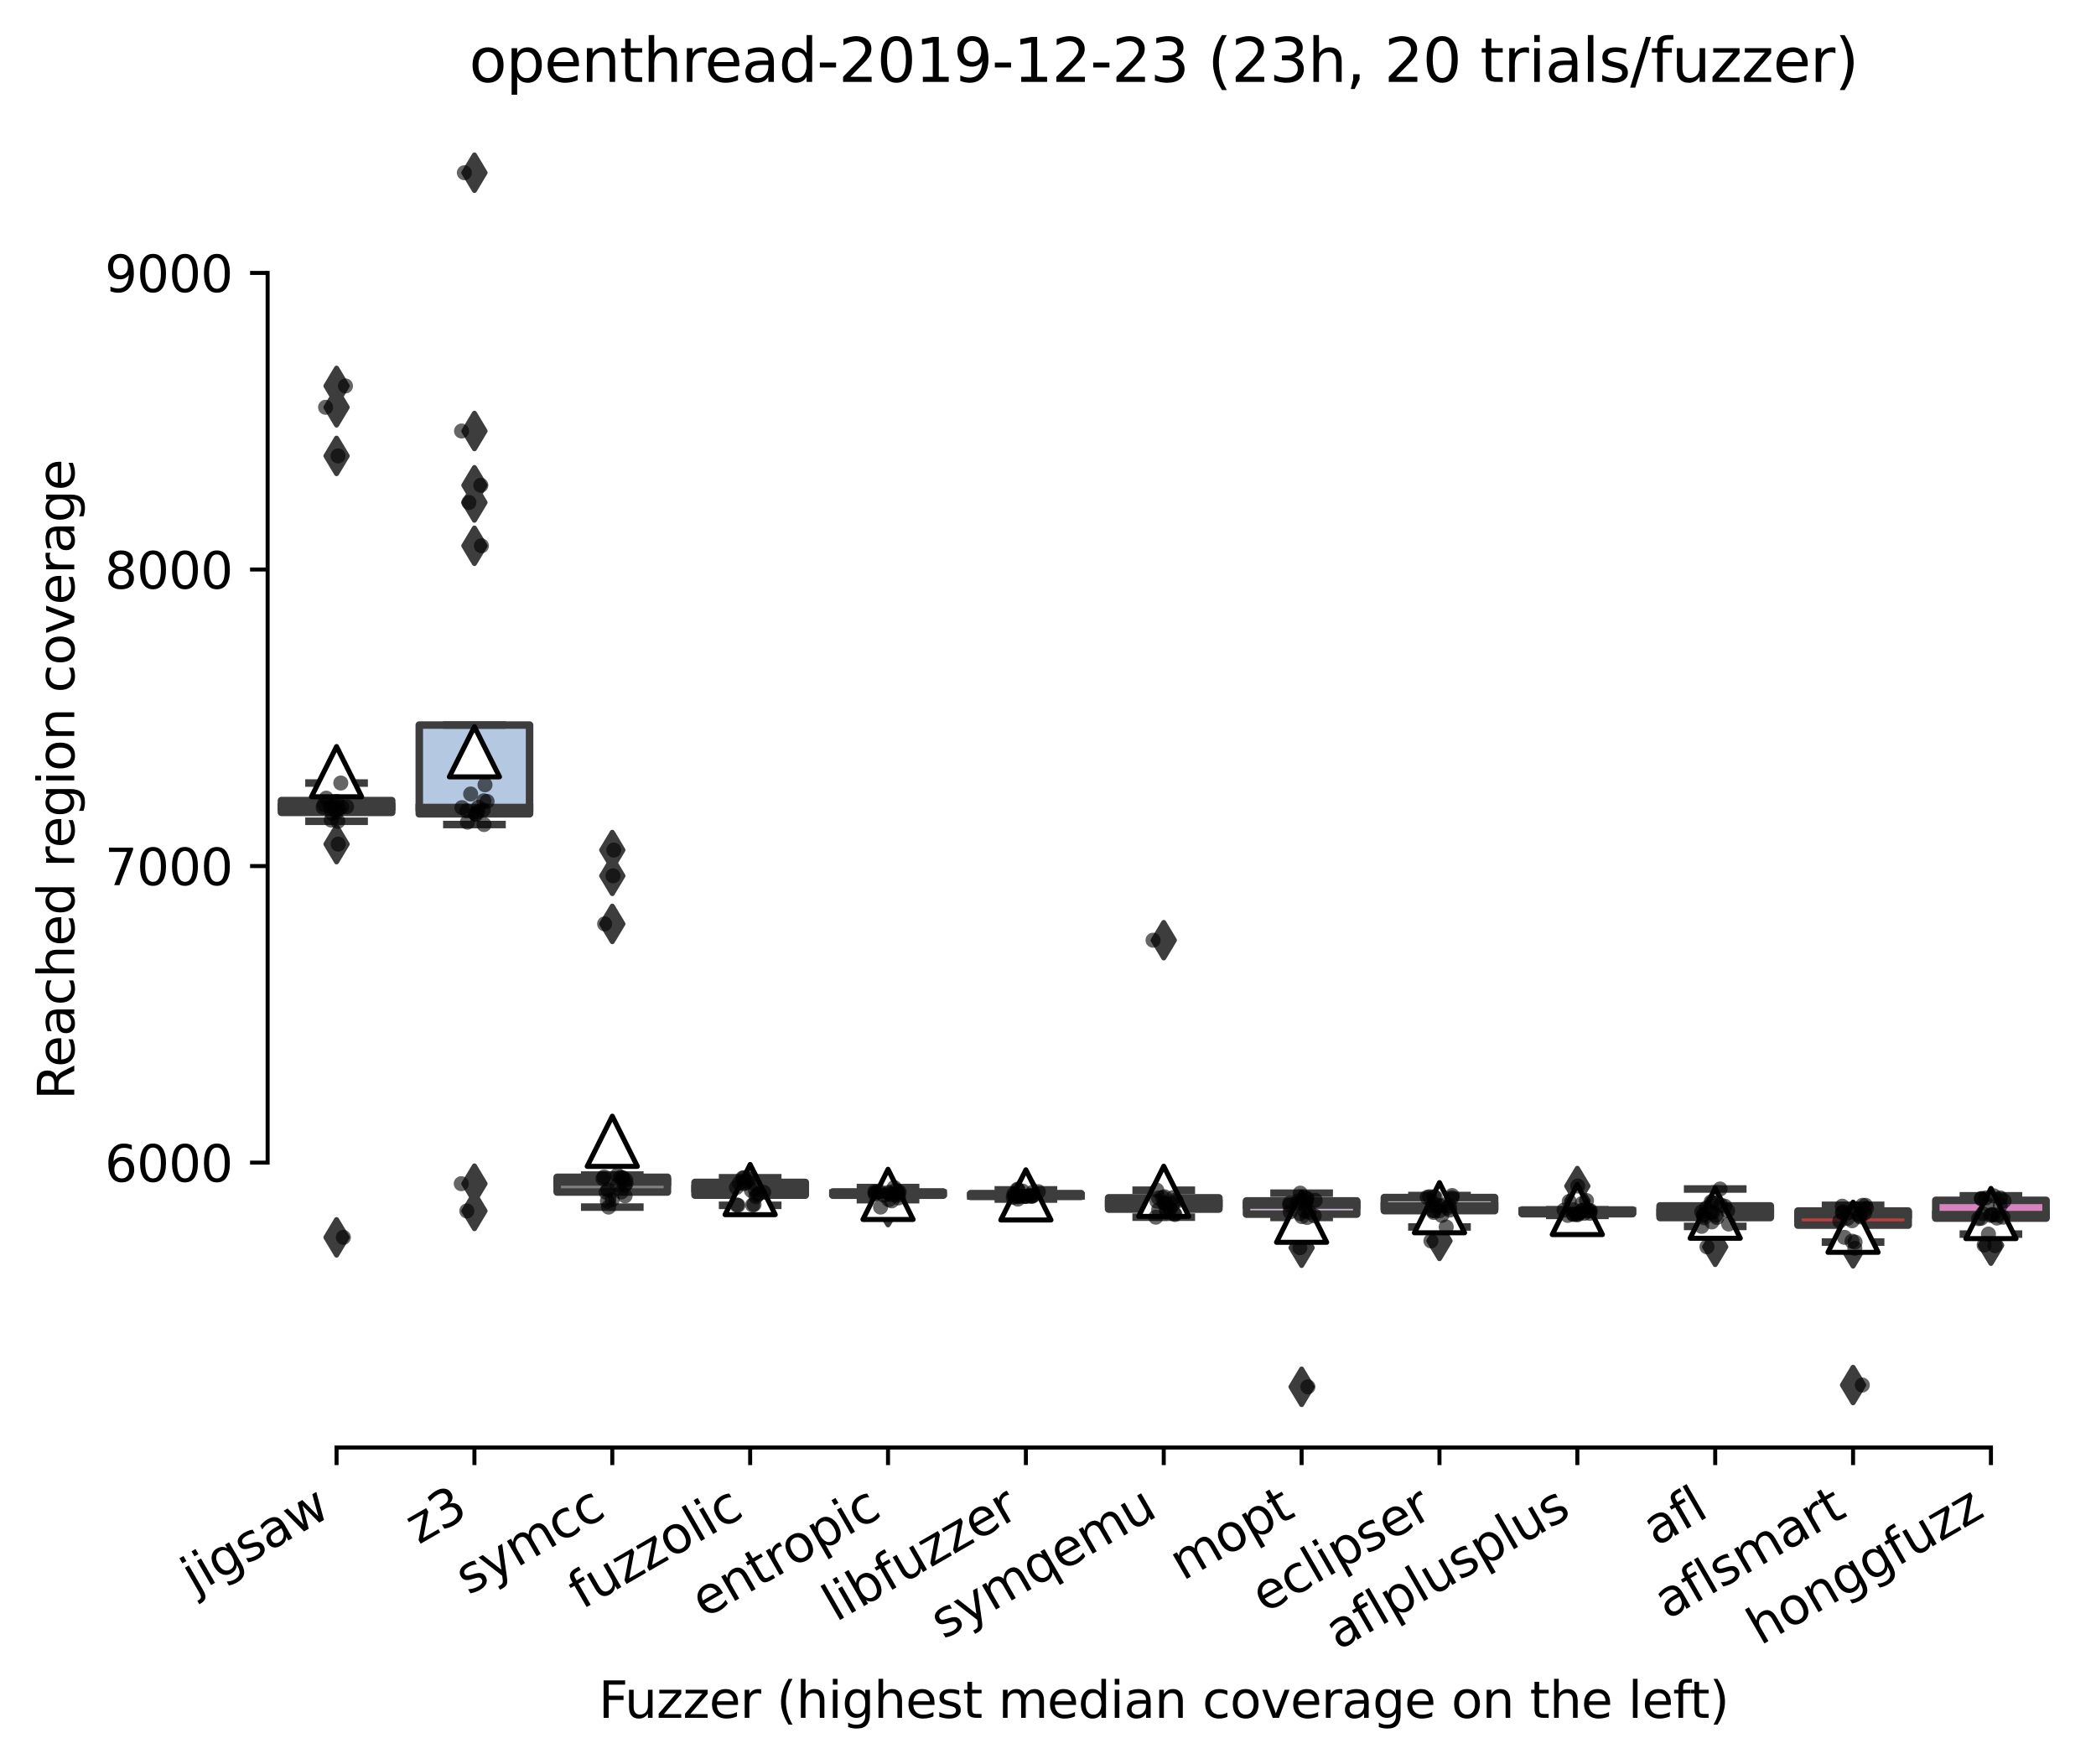 <?xml version="1.0" encoding="utf-8" standalone="no"?>
<!DOCTYPE svg PUBLIC "-//W3C//DTD SVG 1.1//EN"
  "http://www.w3.org/Graphics/SVG/1.1/DTD/svg11.dtd">
<svg xmlns:xlink="http://www.w3.org/1999/xlink" width="417.648pt" height="351.576pt" viewBox="0 0 417.648 351.576" xmlns="http://www.w3.org/2000/svg" version="1.1">
 <defs>
  <style type="text/css">*{stroke-linejoin: round; stroke-linecap: butt}</style>
 </defs>
 <g id="figure_1">
  <g id="patch_1">
   <path d="M 0 351.576 
L 417.648 351.576 
L 417.648 0 
L 0 0 
z
" style="fill: #ffffff"/>
  </g>
  <g id="axes_1">
   <g id="patch_2">
    <path d="M 53.328 288.43 
L 410.448 288.43 
L 410.448 22.318 
L 53.328 22.318 
z
" style="fill: #ffffff"/>
   </g>
   <g id="patch_3">
    <path d="M 56.075 161.874 
L 78.052 161.874 
L 78.052 159.525 
L 56.075 159.525 
L 56.075 161.874 
z
" clip-path="url(#pc0bc320922)" style="fill: #d1d197; stroke: #3d3d3d; stroke-width: 1.5; stroke-linejoin: miter"/>
   </g>
   <g id="patch_4">
    <path d="M 83.546 162.155 
L 105.523 162.155 
L 105.523 144.472 
L 83.546 144.472 
L 83.546 162.155 
z
" clip-path="url(#pc0bc320922)" style="fill: #b5c8e1; stroke: #3d3d3d; stroke-width: 1.5; stroke-linejoin: miter"/>
   </g>
   <g id="patch_5">
    <path d="M 111.017 237.526 
L 132.993 237.526 
L 132.993 234.586 
L 111.017 234.586 
L 111.017 237.526 
z
" clip-path="url(#pc0bc320922)" style="fill: #7f7f7f; stroke: #3d3d3d; stroke-width: 1.5; stroke-linejoin: miter"/>
   </g>
   <g id="patch_6">
    <path d="M 138.488 238.146 
L 160.464 238.146 
L 160.464 235.605 
L 138.488 235.605 
L 138.488 238.146 
z
" clip-path="url(#pc0bc320922)" style="fill: #f2a5a3; stroke: #3d3d3d; stroke-width: 1.5; stroke-linejoin: miter"/>
   </g>
   <g id="patch_7">
    <path d="M 165.958 238.161 
L 187.935 238.161 
L 187.935 237.511 
L 165.958 237.511 
L 165.958 238.161 
z
" clip-path="url(#pc0bc320922)" style="fill: #e1812c; stroke: #3d3d3d; stroke-width: 1.5; stroke-linejoin: miter"/>
   </g>
   <g id="patch_8">
    <path d="M 193.429 238.397 
L 215.406 238.397 
L 215.406 237.836 
L 193.429 237.836 
L 193.429 238.397 
z
" clip-path="url(#pc0bc320922)" style="fill: #3a923a; stroke: #3d3d3d; stroke-width: 1.5; stroke-linejoin: miter"/>
   </g>
   <g id="patch_9">
    <path d="M 220.9 240.924 
L 242.876 240.924 
L 242.876 238.678 
L 220.9 238.678 
L 220.9 240.924 
z
" clip-path="url(#pc0bc320922)" style="fill: #a7d4dc; stroke: #3d3d3d; stroke-width: 1.5; stroke-linejoin: miter"/>
   </g>
   <g id="patch_10">
    <path d="M 248.371 241.928 
L 270.347 241.928 
L 270.347 239.284 
L 248.371 239.284 
L 248.371 241.928 
z
" clip-path="url(#pc0bc320922)" style="fill: #c4b5d0; stroke: #3d3d3d; stroke-width: 1.5; stroke-linejoin: miter"/>
   </g>
   <g id="patch_11">
    <path d="M 275.841 241.234 
L 297.818 241.234 
L 297.818 238.619 
L 275.841 238.619 
L 275.841 241.234 
z
" clip-path="url(#pc0bc320922)" style="fill: #c7c7c7; stroke: #3d3d3d; stroke-width: 1.5; stroke-linejoin: miter"/>
   </g>
   <g id="patch_12">
    <path d="M 303.312 241.84 
L 325.289 241.84 
L 325.289 241.101 
L 303.312 241.101 
L 303.312 241.84 
z
" clip-path="url(#pc0bc320922)" style="fill: #9fd495; stroke: #3d3d3d; stroke-width: 1.5; stroke-linejoin: miter"/>
   </g>
   <g id="patch_13">
    <path d="M 330.783 242.608 
L 352.76 242.608 
L 352.76 240.288 
L 330.783 240.288 
L 330.783 242.608 
z
" clip-path="url(#pc0bc320922)" style="fill: #3274a1; stroke: #3d3d3d; stroke-width: 1.5; stroke-linejoin: miter"/>
   </g>
   <g id="patch_14">
    <path d="M 358.254 244.115 
L 380.23 244.115 
L 380.23 241.308 
L 358.254 241.308 
L 358.254 244.115 
z
" clip-path="url(#pc0bc320922)" style="fill: #c03d3e; stroke: #3d3d3d; stroke-width: 1.5; stroke-linejoin: miter"/>
   </g>
   <g id="patch_15">
    <path d="M 385.724 242.726 
L 407.701 242.726 
L 407.701 239.18 
L 385.724 239.18 
L 385.724 242.726 
z
" clip-path="url(#pc0bc320922)" style="fill: #d684bd; stroke: #3d3d3d; stroke-width: 1.5; stroke-linejoin: miter"/>
   </g>
   <g id="matplotlib.axis_1">
    <g id="xtick_1">
     <g id="line2d_1">
      <defs>
       <path id="m112ac71704" d="M 0 0 
L 0 3.5 
" style="stroke: #000000; stroke-width: 0.8"/>
      </defs>
      <g>
       <use xlink:href="#m112ac71704" x="67.064" y="288.43" style="stroke: #000000; stroke-width: 0.8"/>
      </g>
     </g>
     <g id="text_1">
      <!-- jigsaw -->
      <g transform="translate(38.813 317.721)rotate(-30)scale(0.1 -0.1)">
       <defs>
        <path id="DejaVuSans-6a" d="M 603 3500 
L 1178 3500 
L 1178 -63 
Q 1178 -731 923 -1031 
Q 669 -1331 103 -1331 
L -116 -1331 
L -116 -844 
L 38 -844 
Q 366 -844 484 -692 
Q 603 -541 603 -63 
L 603 3500 
z
M 603 4863 
L 1178 4863 
L 1178 4134 
L 603 4134 
L 603 4863 
z
" transform="scale(0.016)"/>
        <path id="DejaVuSans-69" d="M 603 3500 
L 1178 3500 
L 1178 0 
L 603 0 
L 603 3500 
z
M 603 4863 
L 1178 4863 
L 1178 4134 
L 603 4134 
L 603 4863 
z
" transform="scale(0.016)"/>
        <path id="DejaVuSans-67" d="M 2906 1791 
Q 2906 2416 2648 2759 
Q 2391 3103 1925 3103 
Q 1463 3103 1205 2759 
Q 947 2416 947 1791 
Q 947 1169 1205 825 
Q 1463 481 1925 481 
Q 2391 481 2648 825 
Q 2906 1169 2906 1791 
z
M 3481 434 
Q 3481 -459 3084 -895 
Q 2688 -1331 1869 -1331 
Q 1566 -1331 1297 -1286 
Q 1028 -1241 775 -1147 
L 775 -588 
Q 1028 -725 1275 -790 
Q 1522 -856 1778 -856 
Q 2344 -856 2625 -561 
Q 2906 -266 2906 331 
L 2906 616 
Q 2728 306 2450 153 
Q 2172 0 1784 0 
Q 1141 0 747 490 
Q 353 981 353 1791 
Q 353 2603 747 3093 
Q 1141 3584 1784 3584 
Q 2172 3584 2450 3431 
Q 2728 3278 2906 2969 
L 2906 3500 
L 3481 3500 
L 3481 434 
z
" transform="scale(0.016)"/>
        <path id="DejaVuSans-73" d="M 2834 3397 
L 2834 2853 
Q 2591 2978 2328 3040 
Q 2066 3103 1784 3103 
Q 1356 3103 1142 2972 
Q 928 2841 928 2578 
Q 928 2378 1081 2264 
Q 1234 2150 1697 2047 
L 1894 2003 
Q 2506 1872 2764 1633 
Q 3022 1394 3022 966 
Q 3022 478 2636 193 
Q 2250 -91 1575 -91 
Q 1294 -91 989 -36 
Q 684 19 347 128 
L 347 722 
Q 666 556 975 473 
Q 1284 391 1588 391 
Q 1994 391 2212 530 
Q 2431 669 2431 922 
Q 2431 1156 2273 1281 
Q 2116 1406 1581 1522 
L 1381 1569 
Q 847 1681 609 1914 
Q 372 2147 372 2553 
Q 372 3047 722 3315 
Q 1072 3584 1716 3584 
Q 2034 3584 2315 3537 
Q 2597 3491 2834 3397 
z
" transform="scale(0.016)"/>
        <path id="DejaVuSans-61" d="M 2194 1759 
Q 1497 1759 1228 1600 
Q 959 1441 959 1056 
Q 959 750 1161 570 
Q 1363 391 1709 391 
Q 2188 391 2477 730 
Q 2766 1069 2766 1631 
L 2766 1759 
L 2194 1759 
z
M 3341 1997 
L 3341 0 
L 2766 0 
L 2766 531 
Q 2569 213 2275 61 
Q 1981 -91 1556 -91 
Q 1019 -91 701 211 
Q 384 513 384 1019 
Q 384 1609 779 1909 
Q 1175 2209 1959 2209 
L 2766 2209 
L 2766 2266 
Q 2766 2663 2505 2880 
Q 2244 3097 1772 3097 
Q 1472 3097 1187 3025 
Q 903 2953 641 2809 
L 641 3341 
Q 956 3463 1253 3523 
Q 1550 3584 1831 3584 
Q 2591 3584 2966 3190 
Q 3341 2797 3341 1997 
z
" transform="scale(0.016)"/>
        <path id="DejaVuSans-77" d="M 269 3500 
L 844 3500 
L 1563 769 
L 2278 3500 
L 2956 3500 
L 3675 769 
L 4391 3500 
L 4966 3500 
L 4050 0 
L 3372 0 
L 2619 2869 
L 1863 0 
L 1184 0 
L 269 3500 
z
" transform="scale(0.016)"/>
       </defs>
       <use xlink:href="#DejaVuSans-6a"/>
       <use xlink:href="#DejaVuSans-69" x="27.783"/>
       <use xlink:href="#DejaVuSans-67" x="55.566"/>
       <use xlink:href="#DejaVuSans-73" x="119.043"/>
       <use xlink:href="#DejaVuSans-61" x="171.143"/>
       <use xlink:href="#DejaVuSans-77" x="232.422"/>
      </g>
     </g>
    </g>
    <g id="xtick_2">
     <g id="line2d_2">
      <g>
       <use xlink:href="#m112ac71704" x="94.534" y="288.43" style="stroke: #000000; stroke-width: 0.8"/>
      </g>
     </g>
     <g id="text_2">
      <!-- z3 -->
      <g transform="translate(83.439 307.816)rotate(-30)scale(0.1 -0.1)">
       <defs>
        <path id="DejaVuSans-7a" d="M 353 3500 
L 3084 3500 
L 3084 2975 
L 922 459 
L 3084 459 
L 3084 0 
L 275 0 
L 275 525 
L 2438 3041 
L 353 3041 
L 353 3500 
z
" transform="scale(0.016)"/>
        <path id="DejaVuSans-33" d="M 2597 2516 
Q 3050 2419 3304 2112 
Q 3559 1806 3559 1356 
Q 3559 666 3084 287 
Q 2609 -91 1734 -91 
Q 1441 -91 1130 -33 
Q 819 25 488 141 
L 488 750 
Q 750 597 1062 519 
Q 1375 441 1716 441 
Q 2309 441 2620 675 
Q 2931 909 2931 1356 
Q 2931 1769 2642 2001 
Q 2353 2234 1838 2234 
L 1294 2234 
L 1294 2753 
L 1863 2753 
Q 2328 2753 2575 2939 
Q 2822 3125 2822 3475 
Q 2822 3834 2567 4026 
Q 2313 4219 1838 4219 
Q 1578 4219 1281 4162 
Q 984 4106 628 3988 
L 628 4550 
Q 988 4650 1302 4700 
Q 1616 4750 1894 4750 
Q 2613 4750 3031 4423 
Q 3450 4097 3450 3541 
Q 3450 3153 3228 2886 
Q 3006 2619 2597 2516 
z
" transform="scale(0.016)"/>
       </defs>
       <use xlink:href="#DejaVuSans-7a"/>
       <use xlink:href="#DejaVuSans-33" x="52.49"/>
      </g>
     </g>
    </g>
    <g id="xtick_3">
     <g id="line2d_3">
      <g>
       <use xlink:href="#m112ac71704" x="122.005" y="288.43" style="stroke: #000000; stroke-width: 0.8"/>
      </g>
     </g>
     <g id="text_3">
      <!-- symcc -->
      <g transform="translate(93.369 317.943)rotate(-30)scale(0.1 -0.1)">
       <defs>
        <path id="DejaVuSans-79" d="M 2059 -325 
Q 1816 -950 1584 -1140 
Q 1353 -1331 966 -1331 
L 506 -1331 
L 506 -850 
L 844 -850 
Q 1081 -850 1212 -737 
Q 1344 -625 1503 -206 
L 1606 56 
L 191 3500 
L 800 3500 
L 1894 763 
L 2988 3500 
L 3597 3500 
L 2059 -325 
z
" transform="scale(0.016)"/>
        <path id="DejaVuSans-6d" d="M 3328 2828 
Q 3544 3216 3844 3400 
Q 4144 3584 4550 3584 
Q 5097 3584 5394 3201 
Q 5691 2819 5691 2113 
L 5691 0 
L 5113 0 
L 5113 2094 
Q 5113 2597 4934 2840 
Q 4756 3084 4391 3084 
Q 3944 3084 3684 2787 
Q 3425 2491 3425 1978 
L 3425 0 
L 2847 0 
L 2847 2094 
Q 2847 2600 2669 2842 
Q 2491 3084 2119 3084 
Q 1678 3084 1418 2786 
Q 1159 2488 1159 1978 
L 1159 0 
L 581 0 
L 581 3500 
L 1159 3500 
L 1159 2956 
Q 1356 3278 1631 3431 
Q 1906 3584 2284 3584 
Q 2666 3584 2933 3390 
Q 3200 3197 3328 2828 
z
" transform="scale(0.016)"/>
        <path id="DejaVuSans-63" d="M 3122 3366 
L 3122 2828 
Q 2878 2963 2633 3030 
Q 2388 3097 2138 3097 
Q 1578 3097 1268 2742 
Q 959 2388 959 1747 
Q 959 1106 1268 751 
Q 1578 397 2138 397 
Q 2388 397 2633 464 
Q 2878 531 3122 666 
L 3122 134 
Q 2881 22 2623 -34 
Q 2366 -91 2075 -91 
Q 1284 -91 818 406 
Q 353 903 353 1747 
Q 353 2603 823 3093 
Q 1294 3584 2113 3584 
Q 2378 3584 2631 3529 
Q 2884 3475 3122 3366 
z
" transform="scale(0.016)"/>
       </defs>
       <use xlink:href="#DejaVuSans-73"/>
       <use xlink:href="#DejaVuSans-79" x="52.1"/>
       <use xlink:href="#DejaVuSans-6d" x="111.279"/>
       <use xlink:href="#DejaVuSans-63" x="208.691"/>
       <use xlink:href="#DejaVuSans-63" x="263.672"/>
      </g>
     </g>
    </g>
    <g id="xtick_4">
     <g id="line2d_4">
      <g>
       <use xlink:href="#m112ac71704" x="149.476" y="288.43" style="stroke: #000000; stroke-width: 0.8"/>
      </g>
     </g>
     <g id="text_4">
      <!-- fuzzolic -->
      <g transform="translate(115.936 320.775)rotate(-30)scale(0.1 -0.1)">
       <defs>
        <path id="DejaVuSans-66" d="M 2375 4863 
L 2375 4384 
L 1825 4384 
Q 1516 4384 1395 4259 
Q 1275 4134 1275 3809 
L 1275 3500 
L 2222 3500 
L 2222 3053 
L 1275 3053 
L 1275 0 
L 697 0 
L 697 3053 
L 147 3053 
L 147 3500 
L 697 3500 
L 697 3744 
Q 697 4328 969 4595 
Q 1241 4863 1831 4863 
L 2375 4863 
z
" transform="scale(0.016)"/>
        <path id="DejaVuSans-75" d="M 544 1381 
L 544 3500 
L 1119 3500 
L 1119 1403 
Q 1119 906 1312 657 
Q 1506 409 1894 409 
Q 2359 409 2629 706 
Q 2900 1003 2900 1516 
L 2900 3500 
L 3475 3500 
L 3475 0 
L 2900 0 
L 2900 538 
Q 2691 219 2414 64 
Q 2138 -91 1772 -91 
Q 1169 -91 856 284 
Q 544 659 544 1381 
z
M 1991 3584 
L 1991 3584 
z
" transform="scale(0.016)"/>
        <path id="DejaVuSans-6f" d="M 1959 3097 
Q 1497 3097 1228 2736 
Q 959 2375 959 1747 
Q 959 1119 1226 758 
Q 1494 397 1959 397 
Q 2419 397 2687 759 
Q 2956 1122 2956 1747 
Q 2956 2369 2687 2733 
Q 2419 3097 1959 3097 
z
M 1959 3584 
Q 2709 3584 3137 3096 
Q 3566 2609 3566 1747 
Q 3566 888 3137 398 
Q 2709 -91 1959 -91 
Q 1206 -91 779 398 
Q 353 888 353 1747 
Q 353 2609 779 3096 
Q 1206 3584 1959 3584 
z
" transform="scale(0.016)"/>
        <path id="DejaVuSans-6c" d="M 603 4863 
L 1178 4863 
L 1178 0 
L 603 0 
L 603 4863 
z
" transform="scale(0.016)"/>
       </defs>
       <use xlink:href="#DejaVuSans-66"/>
       <use xlink:href="#DejaVuSans-75" x="35.205"/>
       <use xlink:href="#DejaVuSans-7a" x="98.584"/>
       <use xlink:href="#DejaVuSans-7a" x="151.074"/>
       <use xlink:href="#DejaVuSans-6f" x="203.564"/>
       <use xlink:href="#DejaVuSans-6c" x="264.746"/>
       <use xlink:href="#DejaVuSans-69" x="292.529"/>
       <use xlink:href="#DejaVuSans-63" x="320.312"/>
      </g>
     </g>
    </g>
    <g id="xtick_5">
     <g id="line2d_5">
      <g>
       <use xlink:href="#m112ac71704" x="176.947" y="288.43" style="stroke: #000000; stroke-width: 0.8"/>
      </g>
     </g>
     <g id="text_5">
      <!-- entropic -->
      <g transform="translate(140.365 322.531)rotate(-30)scale(0.1 -0.1)">
       <defs>
        <path id="DejaVuSans-65" d="M 3597 1894 
L 3597 1613 
L 953 1613 
Q 991 1019 1311 708 
Q 1631 397 2203 397 
Q 2534 397 2845 478 
Q 3156 559 3463 722 
L 3463 178 
Q 3153 47 2828 -22 
Q 2503 -91 2169 -91 
Q 1331 -91 842 396 
Q 353 884 353 1716 
Q 353 2575 817 3079 
Q 1281 3584 2069 3584 
Q 2775 3584 3186 3129 
Q 3597 2675 3597 1894 
z
M 3022 2063 
Q 3016 2534 2758 2815 
Q 2500 3097 2075 3097 
Q 1594 3097 1305 2825 
Q 1016 2553 972 2059 
L 3022 2063 
z
" transform="scale(0.016)"/>
        <path id="DejaVuSans-6e" d="M 3513 2113 
L 3513 0 
L 2938 0 
L 2938 2094 
Q 2938 2591 2744 2837 
Q 2550 3084 2163 3084 
Q 1697 3084 1428 2787 
Q 1159 2491 1159 1978 
L 1159 0 
L 581 0 
L 581 3500 
L 1159 3500 
L 1159 2956 
Q 1366 3272 1645 3428 
Q 1925 3584 2291 3584 
Q 2894 3584 3203 3211 
Q 3513 2838 3513 2113 
z
" transform="scale(0.016)"/>
        <path id="DejaVuSans-74" d="M 1172 4494 
L 1172 3500 
L 2356 3500 
L 2356 3053 
L 1172 3053 
L 1172 1153 
Q 1172 725 1289 603 
Q 1406 481 1766 481 
L 2356 481 
L 2356 0 
L 1766 0 
Q 1100 0 847 248 
Q 594 497 594 1153 
L 594 3053 
L 172 3053 
L 172 3500 
L 594 3500 
L 594 4494 
L 1172 4494 
z
" transform="scale(0.016)"/>
        <path id="DejaVuSans-72" d="M 2631 2963 
Q 2534 3019 2420 3045 
Q 2306 3072 2169 3072 
Q 1681 3072 1420 2755 
Q 1159 2438 1159 1844 
L 1159 0 
L 581 0 
L 581 3500 
L 1159 3500 
L 1159 2956 
Q 1341 3275 1631 3429 
Q 1922 3584 2338 3584 
Q 2397 3584 2469 3576 
Q 2541 3569 2628 3553 
L 2631 2963 
z
" transform="scale(0.016)"/>
        <path id="DejaVuSans-70" d="M 1159 525 
L 1159 -1331 
L 581 -1331 
L 581 3500 
L 1159 3500 
L 1159 2969 
Q 1341 3281 1617 3432 
Q 1894 3584 2278 3584 
Q 2916 3584 3314 3078 
Q 3713 2572 3713 1747 
Q 3713 922 3314 415 
Q 2916 -91 2278 -91 
Q 1894 -91 1617 61 
Q 1341 213 1159 525 
z
M 3116 1747 
Q 3116 2381 2855 2742 
Q 2594 3103 2138 3103 
Q 1681 3103 1420 2742 
Q 1159 2381 1159 1747 
Q 1159 1113 1420 752 
Q 1681 391 2138 391 
Q 2594 391 2855 752 
Q 3116 1113 3116 1747 
z
" transform="scale(0.016)"/>
       </defs>
       <use xlink:href="#DejaVuSans-65"/>
       <use xlink:href="#DejaVuSans-6e" x="61.523"/>
       <use xlink:href="#DejaVuSans-74" x="124.902"/>
       <use xlink:href="#DejaVuSans-72" x="164.111"/>
       <use xlink:href="#DejaVuSans-6f" x="202.975"/>
       <use xlink:href="#DejaVuSans-70" x="264.156"/>
       <use xlink:href="#DejaVuSans-69" x="327.633"/>
       <use xlink:href="#DejaVuSans-63" x="355.416"/>
      </g>
     </g>
    </g>
    <g id="xtick_6">
     <g id="line2d_6">
      <g>
       <use xlink:href="#m112ac71704" x="204.417" y="288.43" style="stroke: #000000; stroke-width: 0.8"/>
      </g>
     </g>
     <g id="text_6">
      <!-- libfuzzer -->
      <g transform="translate(166.551 323.272)rotate(-30)scale(0.1 -0.1)">
       <defs>
        <path id="DejaVuSans-62" d="M 3116 1747 
Q 3116 2381 2855 2742 
Q 2594 3103 2138 3103 
Q 1681 3103 1420 2742 
Q 1159 2381 1159 1747 
Q 1159 1113 1420 752 
Q 1681 391 2138 391 
Q 2594 391 2855 752 
Q 3116 1113 3116 1747 
z
M 1159 2969 
Q 1341 3281 1617 3432 
Q 1894 3584 2278 3584 
Q 2916 3584 3314 3078 
Q 3713 2572 3713 1747 
Q 3713 922 3314 415 
Q 2916 -91 2278 -91 
Q 1894 -91 1617 61 
Q 1341 213 1159 525 
L 1159 0 
L 581 0 
L 581 4863 
L 1159 4863 
L 1159 2969 
z
" transform="scale(0.016)"/>
       </defs>
       <use xlink:href="#DejaVuSans-6c"/>
       <use xlink:href="#DejaVuSans-69" x="27.783"/>
       <use xlink:href="#DejaVuSans-62" x="55.566"/>
       <use xlink:href="#DejaVuSans-66" x="119.043"/>
       <use xlink:href="#DejaVuSans-75" x="154.248"/>
       <use xlink:href="#DejaVuSans-7a" x="217.627"/>
       <use xlink:href="#DejaVuSans-7a" x="270.117"/>
       <use xlink:href="#DejaVuSans-65" x="322.607"/>
       <use xlink:href="#DejaVuSans-72" x="384.131"/>
      </g>
     </g>
    </g>
    <g id="xtick_7">
     <g id="line2d_7">
      <g>
       <use xlink:href="#m112ac71704" x="231.888" y="288.43" style="stroke: #000000; stroke-width: 0.8"/>
      </g>
     </g>
     <g id="text_7">
      <!-- symqemu -->
      <g transform="translate(188.025 326.735)rotate(-30)scale(0.1 -0.1)">
       <defs>
        <path id="DejaVuSans-71" d="M 947 1747 
Q 947 1113 1208 752 
Q 1469 391 1925 391 
Q 2381 391 2643 752 
Q 2906 1113 2906 1747 
Q 2906 2381 2643 2742 
Q 2381 3103 1925 3103 
Q 1469 3103 1208 2742 
Q 947 2381 947 1747 
z
M 2906 525 
Q 2725 213 2448 61 
Q 2172 -91 1784 -91 
Q 1150 -91 751 415 
Q 353 922 353 1747 
Q 353 2572 751 3078 
Q 1150 3584 1784 3584 
Q 2172 3584 2448 3432 
Q 2725 3281 2906 2969 
L 2906 3500 
L 3481 3500 
L 3481 -1331 
L 2906 -1331 
L 2906 525 
z
" transform="scale(0.016)"/>
       </defs>
       <use xlink:href="#DejaVuSans-73"/>
       <use xlink:href="#DejaVuSans-79" x="52.1"/>
       <use xlink:href="#DejaVuSans-6d" x="111.279"/>
       <use xlink:href="#DejaVuSans-71" x="208.691"/>
       <use xlink:href="#DejaVuSans-65" x="272.168"/>
       <use xlink:href="#DejaVuSans-6d" x="333.691"/>
       <use xlink:href="#DejaVuSans-75" x="431.104"/>
      </g>
     </g>
    </g>
    <g id="xtick_8">
     <g id="line2d_8">
      <g>
       <use xlink:href="#m112ac71704" x="259.359" y="288.43" style="stroke: #000000; stroke-width: 0.8"/>
      </g>
     </g>
     <g id="text_8">
      <!-- mopt -->
      <g transform="translate(235.691 315.075)rotate(-30)scale(0.1 -0.1)">
       <use xlink:href="#DejaVuSans-6d"/>
       <use xlink:href="#DejaVuSans-6f" x="97.412"/>
       <use xlink:href="#DejaVuSans-70" x="158.594"/>
       <use xlink:href="#DejaVuSans-74" x="222.07"/>
      </g>
     </g>
    </g>
    <g id="xtick_9">
     <g id="line2d_9">
      <g>
       <use xlink:href="#m112ac71704" x="286.83" y="288.43" style="stroke: #000000; stroke-width: 0.8"/>
      </g>
     </g>
     <g id="text_9">
      <!-- eclipser -->
      <g transform="translate(251.989 321.525)rotate(-30)scale(0.1 -0.1)">
       <use xlink:href="#DejaVuSans-65"/>
       <use xlink:href="#DejaVuSans-63" x="61.523"/>
       <use xlink:href="#DejaVuSans-6c" x="116.504"/>
       <use xlink:href="#DejaVuSans-69" x="144.287"/>
       <use xlink:href="#DejaVuSans-70" x="172.07"/>
       <use xlink:href="#DejaVuSans-73" x="235.547"/>
       <use xlink:href="#DejaVuSans-65" x="287.646"/>
       <use xlink:href="#DejaVuSans-72" x="349.17"/>
      </g>
     </g>
    </g>
    <g id="xtick_10">
     <g id="line2d_10">
      <g>
       <use xlink:href="#m112ac71704" x="314.3" y="288.43" style="stroke: #000000; stroke-width: 0.8"/>
      </g>
     </g>
     <g id="text_10">
      <!-- aflplusplus -->
      <g transform="translate(266.691 328.897)rotate(-30)scale(0.1 -0.1)">
       <use xlink:href="#DejaVuSans-61"/>
       <use xlink:href="#DejaVuSans-66" x="61.279"/>
       <use xlink:href="#DejaVuSans-6c" x="96.484"/>
       <use xlink:href="#DejaVuSans-70" x="124.268"/>
       <use xlink:href="#DejaVuSans-6c" x="187.744"/>
       <use xlink:href="#DejaVuSans-75" x="215.527"/>
       <use xlink:href="#DejaVuSans-73" x="278.906"/>
       <use xlink:href="#DejaVuSans-70" x="331.006"/>
       <use xlink:href="#DejaVuSans-6c" x="394.482"/>
       <use xlink:href="#DejaVuSans-75" x="422.266"/>
       <use xlink:href="#DejaVuSans-73" x="485.645"/>
      </g>
     </g>
    </g>
    <g id="xtick_11">
     <g id="line2d_11">
      <g>
       <use xlink:href="#m112ac71704" x="341.771" y="288.43" style="stroke: #000000; stroke-width: 0.8"/>
      </g>
     </g>
     <g id="text_11">
      <!-- afl -->
      <g transform="translate(329.97 308.224)rotate(-30)scale(0.1 -0.1)">
       <use xlink:href="#DejaVuSans-61"/>
       <use xlink:href="#DejaVuSans-66" x="61.279"/>
       <use xlink:href="#DejaVuSans-6c" x="96.484"/>
      </g>
     </g>
    </g>
    <g id="xtick_12">
     <g id="line2d_12">
      <g>
       <use xlink:href="#m112ac71704" x="369.242" y="288.43" style="stroke: #000000; stroke-width: 0.8"/>
      </g>
     </g>
     <g id="text_12">
      <!-- aflsmart -->
      <g transform="translate(332.231 322.779)rotate(-30)scale(0.1 -0.1)">
       <use xlink:href="#DejaVuSans-61"/>
       <use xlink:href="#DejaVuSans-66" x="61.279"/>
       <use xlink:href="#DejaVuSans-6c" x="96.484"/>
       <use xlink:href="#DejaVuSans-73" x="124.268"/>
       <use xlink:href="#DejaVuSans-6d" x="176.367"/>
       <use xlink:href="#DejaVuSans-61" x="273.779"/>
       <use xlink:href="#DejaVuSans-72" x="335.059"/>
       <use xlink:href="#DejaVuSans-74" x="376.172"/>
      </g>
     </g>
    </g>
    <g id="xtick_13">
     <g id="line2d_13">
      <g>
       <use xlink:href="#m112ac71704" x="396.713" y="288.43" style="stroke: #000000; stroke-width: 0.8"/>
      </g>
     </g>
     <g id="text_13">
      <!-- honggfuzz -->
      <g transform="translate(350.774 327.933)rotate(-30)scale(0.1 -0.1)">
       <defs>
        <path id="DejaVuSans-68" d="M 3513 2113 
L 3513 0 
L 2938 0 
L 2938 2094 
Q 2938 2591 2744 2837 
Q 2550 3084 2163 3084 
Q 1697 3084 1428 2787 
Q 1159 2491 1159 1978 
L 1159 0 
L 581 0 
L 581 4863 
L 1159 4863 
L 1159 2956 
Q 1366 3272 1645 3428 
Q 1925 3584 2291 3584 
Q 2894 3584 3203 3211 
Q 3513 2838 3513 2113 
z
" transform="scale(0.016)"/>
       </defs>
       <use xlink:href="#DejaVuSans-68"/>
       <use xlink:href="#DejaVuSans-6f" x="63.379"/>
       <use xlink:href="#DejaVuSans-6e" x="124.561"/>
       <use xlink:href="#DejaVuSans-67" x="187.939"/>
       <use xlink:href="#DejaVuSans-67" x="251.416"/>
       <use xlink:href="#DejaVuSans-66" x="314.893"/>
       <use xlink:href="#DejaVuSans-75" x="350.098"/>
       <use xlink:href="#DejaVuSans-7a" x="413.477"/>
       <use xlink:href="#DejaVuSans-7a" x="465.967"/>
      </g>
     </g>
    </g>
    <g id="text_14">
     <!-- Fuzzer (highest median coverage on the left) -->
     <g transform="translate(119.27 342.297)scale(0.1 -0.1)">
      <defs>
       <path id="DejaVuSans-46" d="M 628 4666 
L 3309 4666 
L 3309 4134 
L 1259 4134 
L 1259 2759 
L 3109 2759 
L 3109 2228 
L 1259 2228 
L 1259 0 
L 628 0 
L 628 4666 
z
" transform="scale(0.016)"/>
       <path id="DejaVuSans-20" transform="scale(0.016)"/>
       <path id="DejaVuSans-28" d="M 1984 4856 
Q 1566 4138 1362 3434 
Q 1159 2731 1159 2009 
Q 1159 1288 1364 580 
Q 1569 -128 1984 -844 
L 1484 -844 
Q 1016 -109 783 600 
Q 550 1309 550 2009 
Q 550 2706 781 3412 
Q 1013 4119 1484 4856 
L 1984 4856 
z
" transform="scale(0.016)"/>
       <path id="DejaVuSans-64" d="M 2906 2969 
L 2906 4863 
L 3481 4863 
L 3481 0 
L 2906 0 
L 2906 525 
Q 2725 213 2448 61 
Q 2172 -91 1784 -91 
Q 1150 -91 751 415 
Q 353 922 353 1747 
Q 353 2572 751 3078 
Q 1150 3584 1784 3584 
Q 2172 3584 2448 3432 
Q 2725 3281 2906 2969 
z
M 947 1747 
Q 947 1113 1208 752 
Q 1469 391 1925 391 
Q 2381 391 2643 752 
Q 2906 1113 2906 1747 
Q 2906 2381 2643 2742 
Q 2381 3103 1925 3103 
Q 1469 3103 1208 2742 
Q 947 2381 947 1747 
z
" transform="scale(0.016)"/>
       <path id="DejaVuSans-76" d="M 191 3500 
L 800 3500 
L 1894 563 
L 2988 3500 
L 3597 3500 
L 2284 0 
L 1503 0 
L 191 3500 
z
" transform="scale(0.016)"/>
       <path id="DejaVuSans-29" d="M 513 4856 
L 1013 4856 
Q 1481 4119 1714 3412 
Q 1947 2706 1947 2009 
Q 1947 1309 1714 600 
Q 1481 -109 1013 -844 
L 513 -844 
Q 928 -128 1133 580 
Q 1338 1288 1338 2009 
Q 1338 2731 1133 3434 
Q 928 4138 513 4856 
z
" transform="scale(0.016)"/>
      </defs>
      <use xlink:href="#DejaVuSans-46"/>
      <use xlink:href="#DejaVuSans-75" x="52.02"/>
      <use xlink:href="#DejaVuSans-7a" x="115.398"/>
      <use xlink:href="#DejaVuSans-7a" x="167.889"/>
      <use xlink:href="#DejaVuSans-65" x="220.379"/>
      <use xlink:href="#DejaVuSans-72" x="281.902"/>
      <use xlink:href="#DejaVuSans-20" x="323.016"/>
      <use xlink:href="#DejaVuSans-28" x="354.803"/>
      <use xlink:href="#DejaVuSans-68" x="393.816"/>
      <use xlink:href="#DejaVuSans-69" x="457.195"/>
      <use xlink:href="#DejaVuSans-67" x="484.979"/>
      <use xlink:href="#DejaVuSans-68" x="548.455"/>
      <use xlink:href="#DejaVuSans-65" x="611.834"/>
      <use xlink:href="#DejaVuSans-73" x="673.357"/>
      <use xlink:href="#DejaVuSans-74" x="725.457"/>
      <use xlink:href="#DejaVuSans-20" x="764.666"/>
      <use xlink:href="#DejaVuSans-6d" x="796.453"/>
      <use xlink:href="#DejaVuSans-65" x="893.865"/>
      <use xlink:href="#DejaVuSans-64" x="955.389"/>
      <use xlink:href="#DejaVuSans-69" x="1018.865"/>
      <use xlink:href="#DejaVuSans-61" x="1046.648"/>
      <use xlink:href="#DejaVuSans-6e" x="1107.928"/>
      <use xlink:href="#DejaVuSans-20" x="1171.307"/>
      <use xlink:href="#DejaVuSans-63" x="1203.094"/>
      <use xlink:href="#DejaVuSans-6f" x="1258.074"/>
      <use xlink:href="#DejaVuSans-76" x="1319.256"/>
      <use xlink:href="#DejaVuSans-65" x="1378.436"/>
      <use xlink:href="#DejaVuSans-72" x="1439.959"/>
      <use xlink:href="#DejaVuSans-61" x="1481.072"/>
      <use xlink:href="#DejaVuSans-67" x="1542.352"/>
      <use xlink:href="#DejaVuSans-65" x="1605.828"/>
      <use xlink:href="#DejaVuSans-20" x="1667.352"/>
      <use xlink:href="#DejaVuSans-6f" x="1699.139"/>
      <use xlink:href="#DejaVuSans-6e" x="1760.32"/>
      <use xlink:href="#DejaVuSans-20" x="1823.699"/>
      <use xlink:href="#DejaVuSans-74" x="1855.486"/>
      <use xlink:href="#DejaVuSans-68" x="1894.695"/>
      <use xlink:href="#DejaVuSans-65" x="1958.074"/>
      <use xlink:href="#DejaVuSans-20" x="2019.598"/>
      <use xlink:href="#DejaVuSans-6c" x="2051.385"/>
      <use xlink:href="#DejaVuSans-65" x="2079.168"/>
      <use xlink:href="#DejaVuSans-66" x="2140.691"/>
      <use xlink:href="#DejaVuSans-74" x="2174.146"/>
      <use xlink:href="#DejaVuSans-29" x="2213.355"/>
     </g>
    </g>
   </g>
   <g id="matplotlib.axis_2">
    <g id="ytick_1">
     <g id="line2d_14">
      <defs>
       <path id="m160c810ba4" d="M 0 0 
L -3.5 0 
" style="stroke: #000000; stroke-width: 0.8"/>
      </defs>
      <g>
       <use xlink:href="#m160c810ba4" x="53.328" y="231.661" style="stroke: #000000; stroke-width: 0.8"/>
      </g>
     </g>
     <g id="text_15">
      <!-- 6000 -->
      <g transform="translate(20.878 235.46)scale(0.1 -0.1)">
       <defs>
        <path id="DejaVuSans-36" d="M 2113 2584 
Q 1688 2584 1439 2293 
Q 1191 2003 1191 1497 
Q 1191 994 1439 701 
Q 1688 409 2113 409 
Q 2538 409 2786 701 
Q 3034 994 3034 1497 
Q 3034 2003 2786 2293 
Q 2538 2584 2113 2584 
z
M 3366 4563 
L 3366 3988 
Q 3128 4100 2886 4159 
Q 2644 4219 2406 4219 
Q 1781 4219 1451 3797 
Q 1122 3375 1075 2522 
Q 1259 2794 1537 2939 
Q 1816 3084 2150 3084 
Q 2853 3084 3261 2657 
Q 3669 2231 3669 1497 
Q 3669 778 3244 343 
Q 2819 -91 2113 -91 
Q 1303 -91 875 529 
Q 447 1150 447 2328 
Q 447 3434 972 4092 
Q 1497 4750 2381 4750 
Q 2619 4750 2861 4703 
Q 3103 4656 3366 4563 
z
" transform="scale(0.016)"/>
        <path id="DejaVuSans-30" d="M 2034 4250 
Q 1547 4250 1301 3770 
Q 1056 3291 1056 2328 
Q 1056 1369 1301 889 
Q 1547 409 2034 409 
Q 2525 409 2770 889 
Q 3016 1369 3016 2328 
Q 3016 3291 2770 3770 
Q 2525 4250 2034 4250 
z
M 2034 4750 
Q 2819 4750 3233 4129 
Q 3647 3509 3647 2328 
Q 3647 1150 3233 529 
Q 2819 -91 2034 -91 
Q 1250 -91 836 529 
Q 422 1150 422 2328 
Q 422 3509 836 4129 
Q 1250 4750 2034 4750 
z
" transform="scale(0.016)"/>
       </defs>
       <use xlink:href="#DejaVuSans-36"/>
       <use xlink:href="#DejaVuSans-30" x="63.623"/>
       <use xlink:href="#DejaVuSans-30" x="127.246"/>
       <use xlink:href="#DejaVuSans-30" x="190.869"/>
      </g>
     </g>
    </g>
    <g id="ytick_2">
     <g id="line2d_15">
      <g>
       <use xlink:href="#m160c810ba4" x="53.328" y="172.57" style="stroke: #000000; stroke-width: 0.8"/>
      </g>
     </g>
     <g id="text_16">
      <!-- 7000 -->
      <g transform="translate(20.878 176.369)scale(0.1 -0.1)">
       <defs>
        <path id="DejaVuSans-37" d="M 525 4666 
L 3525 4666 
L 3525 4397 
L 1831 0 
L 1172 0 
L 2766 4134 
L 525 4134 
L 525 4666 
z
" transform="scale(0.016)"/>
       </defs>
       <use xlink:href="#DejaVuSans-37"/>
       <use xlink:href="#DejaVuSans-30" x="63.623"/>
       <use xlink:href="#DejaVuSans-30" x="127.246"/>
       <use xlink:href="#DejaVuSans-30" x="190.869"/>
      </g>
     </g>
    </g>
    <g id="ytick_3">
     <g id="line2d_16">
      <g>
       <use xlink:href="#m160c810ba4" x="53.328" y="113.478" style="stroke: #000000; stroke-width: 0.8"/>
      </g>
     </g>
     <g id="text_17">
      <!-- 8000 -->
      <g transform="translate(20.878 117.278)scale(0.1 -0.1)">
       <defs>
        <path id="DejaVuSans-38" d="M 2034 2216 
Q 1584 2216 1326 1975 
Q 1069 1734 1069 1313 
Q 1069 891 1326 650 
Q 1584 409 2034 409 
Q 2484 409 2743 651 
Q 3003 894 3003 1313 
Q 3003 1734 2745 1975 
Q 2488 2216 2034 2216 
z
M 1403 2484 
Q 997 2584 770 2862 
Q 544 3141 544 3541 
Q 544 4100 942 4425 
Q 1341 4750 2034 4750 
Q 2731 4750 3128 4425 
Q 3525 4100 3525 3541 
Q 3525 3141 3298 2862 
Q 3072 2584 2669 2484 
Q 3125 2378 3379 2068 
Q 3634 1759 3634 1313 
Q 3634 634 3220 271 
Q 2806 -91 2034 -91 
Q 1263 -91 848 271 
Q 434 634 434 1313 
Q 434 1759 690 2068 
Q 947 2378 1403 2484 
z
M 1172 3481 
Q 1172 3119 1398 2916 
Q 1625 2713 2034 2713 
Q 2441 2713 2670 2916 
Q 2900 3119 2900 3481 
Q 2900 3844 2670 4047 
Q 2441 4250 2034 4250 
Q 1625 4250 1398 4047 
Q 1172 3844 1172 3481 
z
" transform="scale(0.016)"/>
       </defs>
       <use xlink:href="#DejaVuSans-38"/>
       <use xlink:href="#DejaVuSans-30" x="63.623"/>
       <use xlink:href="#DejaVuSans-30" x="127.246"/>
       <use xlink:href="#DejaVuSans-30" x="190.869"/>
      </g>
     </g>
    </g>
    <g id="ytick_4">
     <g id="line2d_17">
      <g>
       <use xlink:href="#m160c810ba4" x="53.328" y="54.387" style="stroke: #000000; stroke-width: 0.8"/>
      </g>
     </g>
     <g id="text_18">
      <!-- 9000 -->
      <g transform="translate(20.878 58.186)scale(0.1 -0.1)">
       <defs>
        <path id="DejaVuSans-39" d="M 703 97 
L 703 672 
Q 941 559 1184 500 
Q 1428 441 1663 441 
Q 2288 441 2617 861 
Q 2947 1281 2994 2138 
Q 2813 1869 2534 1725 
Q 2256 1581 1919 1581 
Q 1219 1581 811 2004 
Q 403 2428 403 3163 
Q 403 3881 828 4315 
Q 1253 4750 1959 4750 
Q 2769 4750 3195 4129 
Q 3622 3509 3622 2328 
Q 3622 1225 3098 567 
Q 2575 -91 1691 -91 
Q 1453 -91 1209 -44 
Q 966 3 703 97 
z
M 1959 2075 
Q 2384 2075 2632 2365 
Q 2881 2656 2881 3163 
Q 2881 3666 2632 3958 
Q 2384 4250 1959 4250 
Q 1534 4250 1286 3958 
Q 1038 3666 1038 3163 
Q 1038 2656 1286 2365 
Q 1534 2075 1959 2075 
z
" transform="scale(0.016)"/>
       </defs>
       <use xlink:href="#DejaVuSans-39"/>
       <use xlink:href="#DejaVuSans-30" x="63.623"/>
       <use xlink:href="#DejaVuSans-30" x="127.246"/>
       <use xlink:href="#DejaVuSans-30" x="190.869"/>
      </g>
     </g>
    </g>
    <g id="text_19">
     <!-- Reached region coverage -->
     <g transform="translate(14.798 219.137)rotate(-90)scale(0.1 -0.1)">
      <defs>
       <path id="DejaVuSans-52" d="M 2841 2188 
Q 3044 2119 3236 1894 
Q 3428 1669 3622 1275 
L 4263 0 
L 3584 0 
L 2988 1197 
Q 2756 1666 2539 1819 
Q 2322 1972 1947 1972 
L 1259 1972 
L 1259 0 
L 628 0 
L 628 4666 
L 2053 4666 
Q 2853 4666 3247 4331 
Q 3641 3997 3641 3322 
Q 3641 2881 3436 2590 
Q 3231 2300 2841 2188 
z
M 1259 4147 
L 1259 2491 
L 2053 2491 
Q 2509 2491 2742 2702 
Q 2975 2913 2975 3322 
Q 2975 3731 2742 3939 
Q 2509 4147 2053 4147 
L 1259 4147 
z
" transform="scale(0.016)"/>
      </defs>
      <use xlink:href="#DejaVuSans-52"/>
      <use xlink:href="#DejaVuSans-65" x="64.982"/>
      <use xlink:href="#DejaVuSans-61" x="126.506"/>
      <use xlink:href="#DejaVuSans-63" x="187.785"/>
      <use xlink:href="#DejaVuSans-68" x="242.766"/>
      <use xlink:href="#DejaVuSans-65" x="306.145"/>
      <use xlink:href="#DejaVuSans-64" x="367.668"/>
      <use xlink:href="#DejaVuSans-20" x="431.145"/>
      <use xlink:href="#DejaVuSans-72" x="462.932"/>
      <use xlink:href="#DejaVuSans-65" x="501.795"/>
      <use xlink:href="#DejaVuSans-67" x="563.318"/>
      <use xlink:href="#DejaVuSans-69" x="626.795"/>
      <use xlink:href="#DejaVuSans-6f" x="654.578"/>
      <use xlink:href="#DejaVuSans-6e" x="715.76"/>
      <use xlink:href="#DejaVuSans-20" x="779.139"/>
      <use xlink:href="#DejaVuSans-63" x="810.926"/>
      <use xlink:href="#DejaVuSans-6f" x="865.906"/>
      <use xlink:href="#DejaVuSans-76" x="927.088"/>
      <use xlink:href="#DejaVuSans-65" x="986.268"/>
      <use xlink:href="#DejaVuSans-72" x="1047.791"/>
      <use xlink:href="#DejaVuSans-61" x="1088.904"/>
      <use xlink:href="#DejaVuSans-67" x="1150.184"/>
      <use xlink:href="#DejaVuSans-65" x="1213.66"/>
     </g>
    </g>
   </g>
   <g id="line2d_18">
    <path d="M 67.064 161.874 
L 67.064 163.647 
" clip-path="url(#pc0bc320922)" style="fill: none; stroke: #3d3d3d; stroke-width: 1.5; stroke-linecap: square"/>
   </g>
   <g id="line2d_19">
    <path d="M 67.064 159.525 
L 67.064 156.024 
" clip-path="url(#pc0bc320922)" style="fill: none; stroke: #3d3d3d; stroke-width: 1.5; stroke-linecap: square"/>
   </g>
   <g id="line2d_20">
    <path d="M 61.569 163.647 
L 72.558 163.647 
" clip-path="url(#pc0bc320922)" style="fill: none; stroke: #3d3d3d; stroke-width: 1.5; stroke-linecap: square"/>
   </g>
   <g id="line2d_21">
    <path d="M 61.569 156.024 
L 72.558 156.024 
" clip-path="url(#pc0bc320922)" style="fill: none; stroke: #3d3d3d; stroke-width: 1.5; stroke-linecap: square"/>
   </g>
   <g id="line2d_22">
    <defs>
     <path id="m3e70c40819" d="M -0 3.536 
L 2.121 0 
L -0 -3.536 
L -2.121 -0 
z
" style="stroke: #3d3d3d; stroke-linejoin: miter"/>
    </defs>
    <g clip-path="url(#pc0bc320922)">
     <use xlink:href="#m3e70c40819" x="67.064" y="246.552" style="fill: #3d3d3d; stroke: #3d3d3d; stroke-linejoin: miter"/>
     <use xlink:href="#m3e70c40819" x="67.064" y="168.197" style="fill: #3d3d3d; stroke: #3d3d3d; stroke-linejoin: miter"/>
     <use xlink:href="#m3e70c40819" x="67.064" y="76.901" style="fill: #3d3d3d; stroke: #3d3d3d; stroke-linejoin: miter"/>
     <use xlink:href="#m3e70c40819" x="67.064" y="81.155" style="fill: #3d3d3d; stroke: #3d3d3d; stroke-linejoin: miter"/>
     <use xlink:href="#m3e70c40819" x="67.064" y="90.846" style="fill: #3d3d3d; stroke: #3d3d3d; stroke-linejoin: miter"/>
    </g>
   </g>
   <g id="line2d_23">
    <path d="M 94.534 162.155 
L 94.534 164.297 
" clip-path="url(#pc0bc320922)" style="fill: none; stroke: #3d3d3d; stroke-width: 1.5; stroke-linecap: square"/>
   </g>
   <g id="line2d_24">
    <path d="M 94.534 144.472 
L 94.534 144.472 
" clip-path="url(#pc0bc320922)" style="fill: none; stroke: #3d3d3d; stroke-width: 1.5; stroke-linecap: square"/>
   </g>
   <g id="line2d_25">
    <path d="M 89.04 164.297 
L 100.028 164.297 
" clip-path="url(#pc0bc320922)" style="fill: none; stroke: #3d3d3d; stroke-width: 1.5; stroke-linecap: square"/>
   </g>
   <g id="line2d_26">
    <path d="M 89.04 144.472 
L 100.028 144.472 
" clip-path="url(#pc0bc320922)" style="fill: none; stroke: #3d3d3d; stroke-width: 1.5; stroke-linecap: square"/>
   </g>
   <g id="line2d_27">
    <g clip-path="url(#pc0bc320922)">
     <use xlink:href="#m3e70c40819" x="94.534" y="235.857" style="fill: #3d3d3d; stroke: #3d3d3d; stroke-linejoin: miter"/>
     <use xlink:href="#m3e70c40819" x="94.534" y="241.293" style="fill: #3d3d3d; stroke: #3d3d3d; stroke-linejoin: miter"/>
     <use xlink:href="#m3e70c40819" x="94.534" y="96.696" style="fill: #3d3d3d; stroke: #3d3d3d; stroke-linejoin: miter"/>
     <use xlink:href="#m3e70c40819" x="94.534" y="108.751" style="fill: #3d3d3d; stroke: #3d3d3d; stroke-linejoin: miter"/>
     <use xlink:href="#m3e70c40819" x="94.534" y="34.414" style="fill: #3d3d3d; stroke: #3d3d3d; stroke-linejoin: miter"/>
     <use xlink:href="#m3e70c40819" x="94.534" y="85.883" style="fill: #3d3d3d; stroke: #3d3d3d; stroke-linejoin: miter"/>
     <use xlink:href="#m3e70c40819" x="94.534" y="100.124" style="fill: #3d3d3d; stroke: #3d3d3d; stroke-linejoin: miter"/>
    </g>
   </g>
   <g id="line2d_28">
    <path d="M 122.005 237.526 
L 122.005 240.525 
" clip-path="url(#pc0bc320922)" style="fill: none; stroke: #3d3d3d; stroke-width: 1.5; stroke-linecap: square"/>
   </g>
   <g id="line2d_29">
    <path d="M 122.005 234.586 
L 122.005 234.143 
" clip-path="url(#pc0bc320922)" style="fill: none; stroke: #3d3d3d; stroke-width: 1.5; stroke-linecap: square"/>
   </g>
   <g id="line2d_30">
    <path d="M 116.511 240.525 
L 127.499 240.525 
" clip-path="url(#pc0bc320922)" style="fill: none; stroke: #3d3d3d; stroke-width: 1.5; stroke-linecap: square"/>
   </g>
   <g id="line2d_31">
    <path d="M 116.511 234.143 
L 127.499 234.143 
" clip-path="url(#pc0bc320922)" style="fill: none; stroke: #3d3d3d; stroke-width: 1.5; stroke-linecap: square"/>
   </g>
   <g id="line2d_32">
    <g clip-path="url(#pc0bc320922)">
     <use xlink:href="#m3e70c40819" x="122.005" y="184.093" style="fill: #3d3d3d; stroke: #3d3d3d; stroke-linejoin: miter"/>
     <use xlink:href="#m3e70c40819" x="122.005" y="174.52" style="fill: #3d3d3d; stroke: #3d3d3d; stroke-linejoin: miter"/>
     <use xlink:href="#m3e70c40819" x="122.005" y="169.379" style="fill: #3d3d3d; stroke: #3d3d3d; stroke-linejoin: miter"/>
    </g>
   </g>
   <g id="line2d_33">
    <path d="M 149.476 238.146 
L 149.476 240.17 
" clip-path="url(#pc0bc320922)" style="fill: none; stroke: #3d3d3d; stroke-width: 1.5; stroke-linecap: square"/>
   </g>
   <g id="line2d_34">
    <path d="M 149.476 235.605 
L 149.476 234.675 
" clip-path="url(#pc0bc320922)" style="fill: none; stroke: #3d3d3d; stroke-width: 1.5; stroke-linecap: square"/>
   </g>
   <g id="line2d_35">
    <path d="M 143.982 240.17 
L 154.97 240.17 
" clip-path="url(#pc0bc320922)" style="fill: none; stroke: #3d3d3d; stroke-width: 1.5; stroke-linecap: square"/>
   </g>
   <g id="line2d_36">
    <path d="M 143.982 234.675 
L 154.97 234.675 
" clip-path="url(#pc0bc320922)" style="fill: none; stroke: #3d3d3d; stroke-width: 1.5; stroke-linecap: square"/>
   </g>
   <g id="line2d_37"/>
   <g id="line2d_38">
    <path d="M 176.947 238.161 
L 176.947 239.047 
" clip-path="url(#pc0bc320922)" style="fill: none; stroke: #3d3d3d; stroke-width: 1.5; stroke-linecap: square"/>
   </g>
   <g id="line2d_39">
    <path d="M 176.947 237.511 
L 176.947 236.625 
" clip-path="url(#pc0bc320922)" style="fill: none; stroke: #3d3d3d; stroke-width: 1.5; stroke-linecap: square"/>
   </g>
   <g id="line2d_40">
    <path d="M 171.452 239.047 
L 182.441 239.047 
" clip-path="url(#pc0bc320922)" style="fill: none; stroke: #3d3d3d; stroke-width: 1.5; stroke-linecap: square"/>
   </g>
   <g id="line2d_41">
    <path d="M 171.452 236.625 
L 182.441 236.625 
" clip-path="url(#pc0bc320922)" style="fill: none; stroke: #3d3d3d; stroke-width: 1.5; stroke-linecap: square"/>
   </g>
   <g id="line2d_42">
    <g clip-path="url(#pc0bc320922)">
     <use xlink:href="#m3e70c40819" x="176.947" y="240.525" style="fill: #3d3d3d; stroke: #3d3d3d; stroke-linejoin: miter"/>
     <use xlink:href="#m3e70c40819" x="176.947" y="239.284" style="fill: #3d3d3d; stroke: #3d3d3d; stroke-linejoin: miter"/>
    </g>
   </g>
   <g id="line2d_43">
    <path d="M 204.417 238.397 
L 204.417 238.929 
" clip-path="url(#pc0bc320922)" style="fill: none; stroke: #3d3d3d; stroke-width: 1.5; stroke-linecap: square"/>
   </g>
   <g id="line2d_44">
    <path d="M 204.417 237.836 
L 204.417 237.097 
" clip-path="url(#pc0bc320922)" style="fill: none; stroke: #3d3d3d; stroke-width: 1.5; stroke-linecap: square"/>
   </g>
   <g id="line2d_45">
    <path d="M 198.923 238.929 
L 209.912 238.929 
" clip-path="url(#pc0bc320922)" style="fill: none; stroke: #3d3d3d; stroke-width: 1.5; stroke-linecap: square"/>
   </g>
   <g id="line2d_46">
    <path d="M 198.923 237.097 
L 209.912 237.097 
" clip-path="url(#pc0bc320922)" style="fill: none; stroke: #3d3d3d; stroke-width: 1.5; stroke-linecap: square"/>
   </g>
   <g id="line2d_47">
    <g clip-path="url(#pc0bc320922)">
     <use xlink:href="#m3e70c40819" x="204.417" y="236.979" style="fill: #3d3d3d; stroke: #3d3d3d; stroke-linejoin: miter"/>
    </g>
   </g>
   <g id="line2d_48">
    <path d="M 231.888 240.924 
L 231.888 242.534 
" clip-path="url(#pc0bc320922)" style="fill: none; stroke: #3d3d3d; stroke-width: 1.5; stroke-linecap: square"/>
   </g>
   <g id="line2d_49">
    <path d="M 231.888 238.678 
L 231.888 237.157 
" clip-path="url(#pc0bc320922)" style="fill: none; stroke: #3d3d3d; stroke-width: 1.5; stroke-linecap: square"/>
   </g>
   <g id="line2d_50">
    <path d="M 226.394 242.534 
L 237.382 242.534 
" clip-path="url(#pc0bc320922)" style="fill: none; stroke: #3d3d3d; stroke-width: 1.5; stroke-linecap: square"/>
   </g>
   <g id="line2d_51">
    <path d="M 226.394 237.157 
L 237.382 237.157 
" clip-path="url(#pc0bc320922)" style="fill: none; stroke: #3d3d3d; stroke-width: 1.5; stroke-linecap: square"/>
   </g>
   <g id="line2d_52">
    <g clip-path="url(#pc0bc320922)">
     <use xlink:href="#m3e70c40819" x="231.888" y="187.343" style="fill: #3d3d3d; stroke: #3d3d3d; stroke-linejoin: miter"/>
    </g>
   </g>
   <g id="line2d_53">
    <path d="M 259.359 241.928 
L 259.359 242.593 
" clip-path="url(#pc0bc320922)" style="fill: none; stroke: #3d3d3d; stroke-width: 1.5; stroke-linecap: square"/>
   </g>
   <g id="line2d_54">
    <path d="M 259.359 239.284 
L 259.359 237.747 
" clip-path="url(#pc0bc320922)" style="fill: none; stroke: #3d3d3d; stroke-width: 1.5; stroke-linecap: square"/>
   </g>
   <g id="line2d_55">
    <path d="M 253.865 242.593 
L 264.853 242.593 
" clip-path="url(#pc0bc320922)" style="fill: none; stroke: #3d3d3d; stroke-width: 1.5; stroke-linecap: square"/>
   </g>
   <g id="line2d_56">
    <path d="M 253.865 237.747 
L 264.853 237.747 
" clip-path="url(#pc0bc320922)" style="fill: none; stroke: #3d3d3d; stroke-width: 1.5; stroke-linecap: square"/>
   </g>
   <g id="line2d_57">
    <g clip-path="url(#pc0bc320922)">
     <use xlink:href="#m3e70c40819" x="259.359" y="248.62" style="fill: #3d3d3d; stroke: #3d3d3d; stroke-linejoin: miter"/>
     <use xlink:href="#m3e70c40819" x="259.359" y="276.334" style="fill: #3d3d3d; stroke: #3d3d3d; stroke-linejoin: miter"/>
    </g>
   </g>
   <g id="line2d_58">
    <path d="M 286.83 241.234 
L 286.83 244.484 
" clip-path="url(#pc0bc320922)" style="fill: none; stroke: #3d3d3d; stroke-width: 1.5; stroke-linecap: square"/>
   </g>
   <g id="line2d_59">
    <path d="M 286.83 238.619 
L 286.83 238.22 
" clip-path="url(#pc0bc320922)" style="fill: none; stroke: #3d3d3d; stroke-width: 1.5; stroke-linecap: square"/>
   </g>
   <g id="line2d_60">
    <path d="M 281.336 244.484 
L 292.324 244.484 
" clip-path="url(#pc0bc320922)" style="fill: none; stroke: #3d3d3d; stroke-width: 1.5; stroke-linecap: square"/>
   </g>
   <g id="line2d_61">
    <path d="M 281.336 238.22 
L 292.324 238.22 
" clip-path="url(#pc0bc320922)" style="fill: none; stroke: #3d3d3d; stroke-width: 1.5; stroke-linecap: square"/>
   </g>
   <g id="line2d_62">
    <g clip-path="url(#pc0bc320922)">
     <use xlink:href="#m3e70c40819" x="286.83" y="247.261" style="fill: #3d3d3d; stroke: #3d3d3d; stroke-linejoin: miter"/>
    </g>
   </g>
   <g id="line2d_63">
    <path d="M 314.3 241.84 
L 314.3 242.179 
" clip-path="url(#pc0bc320922)" style="fill: none; stroke: #3d3d3d; stroke-width: 1.5; stroke-linecap: square"/>
   </g>
   <g id="line2d_64">
    <path d="M 314.3 241.101 
L 314.3 241.057 
" clip-path="url(#pc0bc320922)" style="fill: none; stroke: #3d3d3d; stroke-width: 1.5; stroke-linecap: square"/>
   </g>
   <g id="line2d_65">
    <path d="M 308.806 242.179 
L 319.795 242.179 
" clip-path="url(#pc0bc320922)" style="fill: none; stroke: #3d3d3d; stroke-width: 1.5; stroke-linecap: square"/>
   </g>
   <g id="line2d_66">
    <path d="M 308.806 241.057 
L 319.795 241.057 
" clip-path="url(#pc0bc320922)" style="fill: none; stroke: #3d3d3d; stroke-width: 1.5; stroke-linecap: square"/>
   </g>
   <g id="line2d_67">
    <g clip-path="url(#pc0bc320922)">
     <use xlink:href="#m3e70c40819" x="314.3" y="239.816" style="fill: #3d3d3d; stroke: #3d3d3d; stroke-linejoin: miter"/>
     <use xlink:href="#m3e70c40819" x="314.3" y="236.329" style="fill: #3d3d3d; stroke: #3d3d3d; stroke-linejoin: miter"/>
     <use xlink:href="#m3e70c40819" x="314.3" y="239.225" style="fill: #3d3d3d; stroke: #3d3d3d; stroke-linejoin: miter"/>
     <use xlink:href="#m3e70c40819" x="314.3" y="239.402" style="fill: #3d3d3d; stroke: #3d3d3d; stroke-linejoin: miter"/>
    </g>
   </g>
   <g id="line2d_68">
    <path d="M 341.771 242.608 
L 341.771 244.366 
" clip-path="url(#pc0bc320922)" style="fill: none; stroke: #3d3d3d; stroke-width: 1.5; stroke-linecap: square"/>
   </g>
   <g id="line2d_69">
    <path d="M 341.771 240.288 
L 341.771 236.92 
" clip-path="url(#pc0bc320922)" style="fill: none; stroke: #3d3d3d; stroke-width: 1.5; stroke-linecap: square"/>
   </g>
   <g id="line2d_70">
    <path d="M 336.277 244.366 
L 347.265 244.366 
" clip-path="url(#pc0bc320922)" style="fill: none; stroke: #3d3d3d; stroke-width: 1.5; stroke-linecap: square"/>
   </g>
   <g id="line2d_71">
    <path d="M 336.277 236.92 
L 347.265 236.92 
" clip-path="url(#pc0bc320922)" style="fill: none; stroke: #3d3d3d; stroke-width: 1.5; stroke-linecap: square"/>
   </g>
   <g id="line2d_72">
    <g clip-path="url(#pc0bc320922)">
     <use xlink:href="#m3e70c40819" x="341.771" y="248.443" style="fill: #3d3d3d; stroke: #3d3d3d; stroke-linejoin: miter"/>
    </g>
   </g>
   <g id="line2d_73">
    <path d="M 369.242 244.115 
L 369.242 247.498 
" clip-path="url(#pc0bc320922)" style="fill: none; stroke: #3d3d3d; stroke-width: 1.5; stroke-linecap: square"/>
   </g>
   <g id="line2d_74">
    <path d="M 369.242 241.308 
L 369.242 240.17 
" clip-path="url(#pc0bc320922)" style="fill: none; stroke: #3d3d3d; stroke-width: 1.5; stroke-linecap: square"/>
   </g>
   <g id="line2d_75">
    <path d="M 363.748 247.498 
L 374.736 247.498 
" clip-path="url(#pc0bc320922)" style="fill: none; stroke: #3d3d3d; stroke-width: 1.5; stroke-linecap: square"/>
   </g>
   <g id="line2d_76">
    <path d="M 363.748 240.17 
L 374.736 240.17 
" clip-path="url(#pc0bc320922)" style="fill: none; stroke: #3d3d3d; stroke-width: 1.5; stroke-linecap: square"/>
   </g>
   <g id="line2d_77">
    <g clip-path="url(#pc0bc320922)">
     <use xlink:href="#m3e70c40819" x="369.242" y="275.98" style="fill: #3d3d3d; stroke: #3d3d3d; stroke-linejoin: miter"/>
     <use xlink:href="#m3e70c40819" x="369.242" y="248.738" style="fill: #3d3d3d; stroke: #3d3d3d; stroke-linejoin: miter"/>
    </g>
   </g>
   <g id="line2d_78">
    <path d="M 396.713 242.726 
L 396.713 245.902 
" clip-path="url(#pc0bc320922)" style="fill: none; stroke: #3d3d3d; stroke-width: 1.5; stroke-linecap: square"/>
   </g>
   <g id="line2d_79">
    <path d="M 396.713 239.18 
L 396.713 238.279 
" clip-path="url(#pc0bc320922)" style="fill: none; stroke: #3d3d3d; stroke-width: 1.5; stroke-linecap: square"/>
   </g>
   <g id="line2d_80">
    <path d="M 391.219 245.902 
L 402.207 245.902 
" clip-path="url(#pc0bc320922)" style="fill: none; stroke: #3d3d3d; stroke-width: 1.5; stroke-linecap: square"/>
   </g>
   <g id="line2d_81">
    <path d="M 391.219 238.279 
L 402.207 238.279 
" clip-path="url(#pc0bc320922)" style="fill: none; stroke: #3d3d3d; stroke-width: 1.5; stroke-linecap: square"/>
   </g>
   <g id="line2d_82">
    <g clip-path="url(#pc0bc320922)">
     <use xlink:href="#m3e70c40819" x="396.713" y="248.088" style="fill: #3d3d3d; stroke: #3d3d3d; stroke-linejoin: miter"/>
     <use xlink:href="#m3e70c40819" x="396.713" y="248.207" style="fill: #3d3d3d; stroke: #3d3d3d; stroke-linejoin: miter"/>
    </g>
   </g>
   <g id="line2d_83">
    <path d="M 56.075 160.781 
L 78.052 160.781 
" clip-path="url(#pc0bc320922)" style="fill: none; stroke: #3d3d3d; stroke-width: 1.5; stroke-linecap: square"/>
   </g>
   <g id="line2d_84">
    <defs>
     <path id="m63e06b828c" d="M 0 -5 
L -5 5 
L 5 5 
z
" style="stroke: #000000; stroke-linejoin: miter"/>
    </defs>
    <g clip-path="url(#pc0bc320922)">
     <use xlink:href="#m63e06b828c" x="67.064" y="153.758" style="fill: #ffffff; stroke: #000000; stroke-linejoin: miter"/>
    </g>
   </g>
   <g id="line2d_85">
    <path d="M 83.546 160.899 
L 105.523 160.899 
" clip-path="url(#pc0bc320922)" style="fill: none; stroke: #3d3d3d; stroke-width: 1.5; stroke-linecap: square"/>
   </g>
   <g id="line2d_86">
    <g clip-path="url(#pc0bc320922)">
     <use xlink:href="#m63e06b828c" x="94.534" y="149.796" style="fill: #ffffff; stroke: #000000; stroke-linejoin: miter"/>
    </g>
   </g>
   <g id="line2d_87">
    <path d="M 111.017 235.502 
L 132.993 235.502 
" clip-path="url(#pc0bc320922)" style="fill: none; stroke: #3d3d3d; stroke-width: 1.5; stroke-linecap: square"/>
   </g>
   <g id="line2d_88">
    <g clip-path="url(#pc0bc320922)">
     <use xlink:href="#m63e06b828c" x="122.005" y="227.409" style="fill: #ffffff; stroke: #000000; stroke-linejoin: miter"/>
    </g>
   </g>
   <g id="line2d_89">
    <path d="M 138.488 236.861 
L 160.464 236.861 
" clip-path="url(#pc0bc320922)" style="fill: none; stroke: #3d3d3d; stroke-width: 1.5; stroke-linecap: square"/>
   </g>
   <g id="line2d_90">
    <g clip-path="url(#pc0bc320922)">
     <use xlink:href="#m63e06b828c" x="149.476" y="237.032" style="fill: #ffffff; stroke: #000000; stroke-linejoin: miter"/>
    </g>
   </g>
   <g id="line2d_91">
    <path d="M 165.958 237.747 
L 187.935 237.747 
" clip-path="url(#pc0bc320922)" style="fill: none; stroke: #3d3d3d; stroke-width: 1.5; stroke-linecap: square"/>
   </g>
   <g id="line2d_92">
    <g clip-path="url(#pc0bc320922)">
     <use xlink:href="#m63e06b828c" x="176.947" y="237.99" style="fill: #ffffff; stroke: #000000; stroke-linejoin: miter"/>
    </g>
   </g>
   <g id="line2d_93">
    <path d="M 193.429 238.309 
L 215.406 238.309 
" clip-path="url(#pc0bc320922)" style="fill: none; stroke: #3d3d3d; stroke-width: 1.5; stroke-linecap: square"/>
   </g>
   <g id="line2d_94">
    <g clip-path="url(#pc0bc320922)">
     <use xlink:href="#m63e06b828c" x="204.417" y="238.093" style="fill: #ffffff; stroke: #000000; stroke-linejoin: miter"/>
    </g>
   </g>
   <g id="line2d_95">
    <path d="M 220.9 239.786 
L 242.876 239.786 
" clip-path="url(#pc0bc320922)" style="fill: none; stroke: #3d3d3d; stroke-width: 1.5; stroke-linecap: square"/>
   </g>
   <g id="line2d_96">
    <g clip-path="url(#pc0bc320922)">
     <use xlink:href="#m63e06b828c" x="231.888" y="237.375" style="fill: #ffffff; stroke: #000000; stroke-linejoin: miter"/>
    </g>
   </g>
   <g id="line2d_97">
    <path d="M 248.371 240.111 
L 270.347 240.111 
" clip-path="url(#pc0bc320922)" style="fill: none; stroke: #3d3d3d; stroke-width: 1.5; stroke-linecap: square"/>
   </g>
   <g id="line2d_98">
    <g clip-path="url(#pc0bc320922)">
     <use xlink:href="#m63e06b828c" x="259.359" y="242.54" style="fill: #ffffff; stroke: #000000; stroke-linejoin: miter"/>
    </g>
   </g>
   <g id="line2d_99">
    <path d="M 275.841 240.288 
L 297.818 240.288 
" clip-path="url(#pc0bc320922)" style="fill: none; stroke: #3d3d3d; stroke-width: 1.5; stroke-linecap: square"/>
   </g>
   <g id="line2d_100">
    <g clip-path="url(#pc0bc320922)">
     <use xlink:href="#m63e06b828c" x="286.83" y="240.646" style="fill: #ffffff; stroke: #000000; stroke-linejoin: miter"/>
    </g>
   </g>
   <g id="line2d_101">
    <path d="M 303.312 241.263 
L 325.289 241.263 
" clip-path="url(#pc0bc320922)" style="fill: none; stroke: #3d3d3d; stroke-width: 1.5; stroke-linecap: square"/>
   </g>
   <g id="line2d_102">
    <g clip-path="url(#pc0bc320922)">
     <use xlink:href="#m63e06b828c" x="314.3" y="241" style="fill: #ffffff; stroke: #000000; stroke-linejoin: miter"/>
    </g>
   </g>
   <g id="line2d_103">
    <path d="M 330.783 241.588 
L 352.76 241.588 
" clip-path="url(#pc0bc320922)" style="fill: none; stroke: #3d3d3d; stroke-width: 1.5; stroke-linecap: square"/>
   </g>
   <g id="line2d_104">
    <g clip-path="url(#pc0bc320922)">
     <use xlink:href="#m63e06b828c" x="341.771" y="241.733" style="fill: #ffffff; stroke: #000000; stroke-linejoin: miter"/>
    </g>
   </g>
   <g id="line2d_105">
    <path d="M 358.254 242.032 
L 380.23 242.032 
" clip-path="url(#pc0bc320922)" style="fill: none; stroke: #3d3d3d; stroke-width: 1.5; stroke-linecap: square"/>
   </g>
   <g id="line2d_106">
    <g clip-path="url(#pc0bc320922)">
     <use xlink:href="#m63e06b828c" x="369.242" y="244.537" style="fill: #ffffff; stroke: #000000; stroke-linejoin: miter"/>
    </g>
   </g>
   <g id="line2d_107">
    <path d="M 385.724 242.032 
L 407.701 242.032 
" clip-path="url(#pc0bc320922)" style="fill: none; stroke: #3d3d3d; stroke-width: 1.5; stroke-linecap: square"/>
   </g>
   <g id="line2d_108">
    <g clip-path="url(#pc0bc320922)">
     <use xlink:href="#m63e06b828c" x="396.713" y="241.801" style="fill: #ffffff; stroke: #000000; stroke-linejoin: miter"/>
    </g>
   </g>
   <g id="patch_16">
    <path d="M 53.328 231.661 
L 53.328 54.387 
" style="fill: none; stroke: #000000; stroke-width: 0.8; stroke-linejoin: miter; stroke-linecap: square"/>
   </g>
   <g id="patch_17">
    <path d="M 67.064 288.43 
L 396.713 288.43 
" style="fill: none; stroke: #000000; stroke-width: 0.8; stroke-linejoin: miter; stroke-linecap: square"/>
   </g>
   <g id="PathCollection_1">
    <defs>
     <path id="C0_0_a277901048" d="M 0 1.5 
C 0.398 1.5 0.779 1.342 1.061 1.061 
C 1.342 0.779 1.5 0.398 1.5 -0 
C 1.5 -0.398 1.342 -0.779 1.061 -1.061 
C 0.779 -1.342 0.398 -1.5 0 -1.5 
C -0.398 -1.5 -0.779 -1.342 -1.061 -1.061 
C -1.342 -0.779 -1.5 -0.398 -1.5 0 
C -1.5 0.398 -1.342 0.779 -1.061 1.061 
C -0.779 1.342 -0.398 1.5 0 1.5 
z
"/>
    </defs>
    <g clip-path="url(#pc0bc320922)">
     <use xlink:href="#C0_0_a277901048" x="66.061" y="160.692" style="fill-opacity: 0.6"/>
    </g>
    <g clip-path="url(#pc0bc320922)">
     <use xlink:href="#C0_0_a277901048" x="64.57" y="160.338" style="fill-opacity: 0.6"/>
    </g>
    <g clip-path="url(#pc0bc320922)">
     <use xlink:href="#C0_0_a277901048" x="67.039" y="161.815" style="fill-opacity: 0.6"/>
    </g>
    <g clip-path="url(#pc0bc320922)">
     <use xlink:href="#C0_0_a277901048" x="67.471" y="161.047" style="fill-opacity: 0.6"/>
    </g>
    <g clip-path="url(#pc0bc320922)">
     <use xlink:href="#C0_0_a277901048" x="65.814" y="160.811" style="fill-opacity: 0.6"/>
    </g>
    <g clip-path="url(#pc0bc320922)">
     <use xlink:href="#C0_0_a277901048" x="66.183" y="162.051" style="fill-opacity: 0.6"/>
    </g>
    <g clip-path="url(#pc0bc320922)">
     <use xlink:href="#C0_0_a277901048" x="66.002" y="163.411" style="fill-opacity: 0.6"/>
    </g>
    <g clip-path="url(#pc0bc320922)">
     <use xlink:href="#C0_0_a277901048" x="67.905" y="156.024" style="fill-opacity: 0.6"/>
    </g>
    <g clip-path="url(#pc0bc320922)">
     <use xlink:href="#C0_0_a277901048" x="68.08" y="160.811" style="fill-opacity: 0.6"/>
    </g>
    <g clip-path="url(#pc0bc320922)">
     <use xlink:href="#C0_0_a277901048" x="65.006" y="159.038" style="fill-opacity: 0.6"/>
    </g>
    <g clip-path="url(#pc0bc320922)">
     <use xlink:href="#C0_0_a277901048" x="66.66" y="160.515" style="fill-opacity: 0.6"/>
    </g>
    <g clip-path="url(#pc0bc320922)">
     <use xlink:href="#C0_0_a277901048" x="67.07" y="159.688" style="fill-opacity: 0.6"/>
    </g>
    <g clip-path="url(#pc0bc320922)">
     <use xlink:href="#C0_0_a277901048" x="67.322" y="163.647" style="fill-opacity: 0.6"/>
    </g>
    <g clip-path="url(#pc0bc320922)">
     <use xlink:href="#C0_0_a277901048" x="68.422" y="246.552" style="fill-opacity: 0.6"/>
    </g>
    <g clip-path="url(#pc0bc320922)">
     <use xlink:href="#C0_0_a277901048" x="68.844" y="76.901" style="fill-opacity: 0.6"/>
    </g>
    <g clip-path="url(#pc0bc320922)">
     <use xlink:href="#C0_0_a277901048" x="67.39" y="168.197" style="fill-opacity: 0.6"/>
    </g>
    <g clip-path="url(#pc0bc320922)">
     <use xlink:href="#C0_0_a277901048" x="69.069" y="160.751" style="fill-opacity: 0.6"/>
    </g>
    <g clip-path="url(#pc0bc320922)">
     <use xlink:href="#C0_0_a277901048" x="64.389" y="160.87" style="fill-opacity: 0.6"/>
    </g>
    <g clip-path="url(#pc0bc320922)">
     <use xlink:href="#C0_0_a277901048" x="64.874" y="81.155" style="fill-opacity: 0.6"/>
    </g>
    <g clip-path="url(#pc0bc320922)">
     <use xlink:href="#C0_0_a277901048" x="67.357" y="90.846" style="fill-opacity: 0.6"/>
    </g>
   </g>
   <g id="PathCollection_2">
    <defs>
     <path id="C1_0_edb7ad551e" d="M 0 1.5 
C 0.398 1.5 0.779 1.342 1.061 1.061 
C 1.342 0.779 1.5 0.398 1.5 -0 
C 1.5 -0.398 1.342 -0.779 1.061 -1.061 
C 0.779 -1.342 0.398 -1.5 0 -1.5 
C -0.398 -1.5 -0.779 -1.342 -1.061 -1.061 
C -1.342 -0.779 -1.5 -0.398 -1.5 0 
C -1.5 0.398 -1.342 0.779 -1.061 1.061 
C -0.779 1.342 -0.398 1.5 0 1.5 
z
"/>
    </defs>
    <g clip-path="url(#pc0bc320922)">
     <use xlink:href="#C1_0_edb7ad551e" x="96.643" y="156.379" style="fill-opacity: 0.6"/>
    </g>
    <g clip-path="url(#pc0bc320922)">
     <use xlink:href="#C1_0_edb7ad551e" x="97.051" y="159.688" style="fill-opacity: 0.6"/>
    </g>
    <g clip-path="url(#pc0bc320922)">
     <use xlink:href="#C1_0_edb7ad551e" x="95.81" y="96.696" style="fill-opacity: 0.6"/>
    </g>
    <g clip-path="url(#pc0bc320922)">
     <use xlink:href="#C1_0_edb7ad551e" x="94.837" y="162.288" style="fill-opacity: 0.6"/>
    </g>
    <g clip-path="url(#pc0bc320922)">
     <use xlink:href="#C1_0_edb7ad551e" x="95.926" y="108.751" style="fill-opacity: 0.6"/>
    </g>
    <g clip-path="url(#pc0bc320922)">
     <use xlink:href="#C1_0_edb7ad551e" x="92.527" y="34.414" style="fill-opacity: 0.6"/>
    </g>
    <g clip-path="url(#pc0bc320922)">
     <use xlink:href="#C1_0_edb7ad551e" x="96.447" y="164.297" style="fill-opacity: 0.6"/>
    </g>
    <g clip-path="url(#pc0bc320922)">
     <use xlink:href="#C1_0_edb7ad551e" x="93.782" y="158.211" style="fill-opacity: 0.6"/>
    </g>
    <g clip-path="url(#pc0bc320922)">
     <use xlink:href="#C1_0_edb7ad551e" x="91.913" y="235.857" style="fill-opacity: 0.6"/>
    </g>
    <g clip-path="url(#pc0bc320922)">
     <use xlink:href="#C1_0_edb7ad551e" x="94.72" y="162.111" style="fill-opacity: 0.6"/>
    </g>
    <g clip-path="url(#pc0bc320922)">
     <use xlink:href="#C1_0_edb7ad551e" x="96.285" y="161.401" style="fill-opacity: 0.6"/>
    </g>
    <g clip-path="url(#pc0bc320922)">
     <use xlink:href="#C1_0_edb7ad551e" x="91.97" y="85.883" style="fill-opacity: 0.6"/>
    </g>
    <g clip-path="url(#pc0bc320922)">
     <use xlink:href="#C1_0_edb7ad551e" x="96.408" y="159.57" style="fill-opacity: 0.6"/>
    </g>
    <g clip-path="url(#pc0bc320922)">
     <use xlink:href="#C1_0_edb7ad551e" x="92.041" y="160.929" style="fill-opacity: 0.6"/>
    </g>
    <g clip-path="url(#pc0bc320922)">
     <use xlink:href="#C1_0_edb7ad551e" x="93.02" y="241.293" style="fill-opacity: 0.6"/>
    </g>
    <g clip-path="url(#pc0bc320922)">
     <use xlink:href="#C1_0_edb7ad551e" x="95.316" y="160.87" style="fill-opacity: 0.6"/>
    </g>
    <g clip-path="url(#pc0bc320922)">
     <use xlink:href="#C1_0_edb7ad551e" x="93.036" y="161.579" style="fill-opacity: 0.6"/>
    </g>
    <g clip-path="url(#pc0bc320922)">
     <use xlink:href="#C1_0_edb7ad551e" x="93.146" y="163.824" style="fill-opacity: 0.6"/>
    </g>
    <g clip-path="url(#pc0bc320922)">
     <use xlink:href="#C1_0_edb7ad551e" x="95.179" y="161.756" style="fill-opacity: 0.6"/>
    </g>
    <g clip-path="url(#pc0bc320922)">
     <use xlink:href="#C1_0_edb7ad551e" x="93.431" y="100.124" style="fill-opacity: 0.6"/>
    </g>
   </g>
   <g id="PathCollection_3">
    <defs>
     <path id="C2_0_71a4eecb85" d="M 0 1.5 
C 0.398 1.5 0.779 1.342 1.061 1.061 
C 1.342 0.779 1.5 0.398 1.5 -0 
C 1.5 -0.398 1.342 -0.779 1.061 -1.061 
C 0.779 -1.342 0.398 -1.5 0 -1.5 
C -0.398 -1.5 -0.779 -1.342 -1.061 -1.061 
C -1.342 -0.779 -1.5 -0.398 -1.5 0 
C -1.5 0.398 -1.342 0.779 -1.061 1.061 
C -0.779 1.342 -0.398 1.5 0 1.5 
z
"/>
    </defs>
    <g clip-path="url(#pc0bc320922)">
     <use xlink:href="#C2_0_71a4eecb85" x="120.474" y="184.093" style="fill-opacity: 0.6"/>
    </g>
    <g clip-path="url(#pc0bc320922)">
     <use xlink:href="#C2_0_71a4eecb85" x="123.805" y="237.511" style="fill-opacity: 0.6"/>
    </g>
    <g clip-path="url(#pc0bc320922)">
     <use xlink:href="#C2_0_71a4eecb85" x="121.993" y="239.047" style="fill-opacity: 0.6"/>
    </g>
    <g clip-path="url(#pc0bc320922)">
     <use xlink:href="#C2_0_71a4eecb85" x="124.044" y="234.793" style="fill-opacity: 0.6"/>
    </g>
    <g clip-path="url(#pc0bc320922)">
     <use xlink:href="#C2_0_71a4eecb85" x="123.006" y="236.093" style="fill-opacity: 0.6"/>
    </g>
    <g clip-path="url(#pc0bc320922)">
     <use xlink:href="#C2_0_71a4eecb85" x="121.151" y="237.097" style="fill-opacity: 0.6"/>
    </g>
    <g clip-path="url(#pc0bc320922)">
     <use xlink:href="#C2_0_71a4eecb85" x="124.484" y="236.152" style="fill-opacity: 0.6"/>
    </g>
    <g clip-path="url(#pc0bc320922)">
     <use xlink:href="#C2_0_71a4eecb85" x="124.735" y="235.857" style="fill-opacity: 0.6"/>
    </g>
    <g clip-path="url(#pc0bc320922)">
     <use xlink:href="#C2_0_71a4eecb85" x="120.778" y="237.57" style="fill-opacity: 0.6"/>
    </g>
    <g clip-path="url(#pc0bc320922)">
     <use xlink:href="#C2_0_71a4eecb85" x="122.157" y="174.52" style="fill-opacity: 0.6"/>
    </g>
    <g clip-path="url(#pc0bc320922)">
     <use xlink:href="#C2_0_71a4eecb85" x="124.703" y="235.147" style="fill-opacity: 0.6"/>
    </g>
    <g clip-path="url(#pc0bc320922)">
     <use xlink:href="#C2_0_71a4eecb85" x="123.029" y="234.143" style="fill-opacity: 0.6"/>
    </g>
    <g clip-path="url(#pc0bc320922)">
     <use xlink:href="#C2_0_71a4eecb85" x="124.118" y="234.675" style="fill-opacity: 0.6"/>
    </g>
    <g clip-path="url(#pc0bc320922)">
     <use xlink:href="#C2_0_71a4eecb85" x="120.371" y="234.497" style="fill-opacity: 0.6"/>
    </g>
    <g clip-path="url(#pc0bc320922)">
     <use xlink:href="#C2_0_71a4eecb85" x="124.553" y="238.279" style="fill-opacity: 0.6"/>
    </g>
    <g clip-path="url(#pc0bc320922)">
     <use xlink:href="#C2_0_71a4eecb85" x="120.147" y="234.852" style="fill-opacity: 0.6"/>
    </g>
    <g clip-path="url(#pc0bc320922)">
     <use xlink:href="#C2_0_71a4eecb85" x="122.311" y="169.379" style="fill-opacity: 0.6"/>
    </g>
    <g clip-path="url(#pc0bc320922)">
     <use xlink:href="#C2_0_71a4eecb85" x="121.269" y="240.525" style="fill-opacity: 0.6"/>
    </g>
    <g clip-path="url(#pc0bc320922)">
     <use xlink:href="#C2_0_71a4eecb85" x="121.029" y="239.343" style="fill-opacity: 0.6"/>
    </g>
    <g clip-path="url(#pc0bc320922)">
     <use xlink:href="#C2_0_71a4eecb85" x="123.635" y="234.616" style="fill-opacity: 0.6"/>
    </g>
   </g>
   <g id="PathCollection_4">
    <defs>
     <path id="C3_0_7c2570cf7e" d="M 0 1.5 
C 0.398 1.5 0.779 1.342 1.061 1.061 
C 1.342 0.779 1.5 0.398 1.5 -0 
C 1.5 -0.398 1.342 -0.779 1.061 -1.061 
C 0.779 -1.342 0.398 -1.5 0 -1.5 
C -0.398 -1.5 -0.779 -1.342 -1.061 -1.061 
C -1.342 -0.779 -1.5 -0.398 -1.5 0 
C -1.5 0.398 -1.342 0.779 -1.061 1.061 
C -0.779 1.342 -0.398 1.5 0 1.5 
z
"/>
    </defs>
    <g clip-path="url(#pc0bc320922)">
     <use xlink:href="#C3_0_7c2570cf7e" x="146.827" y="240.111" style="fill-opacity: 0.6"/>
    </g>
    <g clip-path="url(#pc0bc320922)">
     <use xlink:href="#C3_0_7c2570cf7e" x="146.734" y="236.625" style="fill-opacity: 0.6"/>
    </g>
    <g clip-path="url(#pc0bc320922)">
     <use xlink:href="#C3_0_7c2570cf7e" x="150.631" y="238.457" style="fill-opacity: 0.6"/>
    </g>
    <g clip-path="url(#pc0bc320922)">
     <use xlink:href="#C3_0_7c2570cf7e" x="149.685" y="234.675" style="fill-opacity: 0.6"/>
    </g>
    <g clip-path="url(#pc0bc320922)">
     <use xlink:href="#C3_0_7c2570cf7e" x="148.471" y="235.679" style="fill-opacity: 0.6"/>
    </g>
    <g clip-path="url(#pc0bc320922)">
     <use xlink:href="#C3_0_7c2570cf7e" x="149.962" y="240.111" style="fill-opacity: 0.6"/>
    </g>
    <g clip-path="url(#pc0bc320922)">
     <use xlink:href="#C3_0_7c2570cf7e" x="150.205" y="235.797" style="fill-opacity: 0.6"/>
    </g>
    <g clip-path="url(#pc0bc320922)">
     <use xlink:href="#C3_0_7c2570cf7e" x="150.491" y="237.097" style="fill-opacity: 0.6"/>
    </g>
    <g clip-path="url(#pc0bc320922)">
     <use xlink:href="#C3_0_7c2570cf7e" x="151.295" y="237.807" style="fill-opacity: 0.6"/>
    </g>
    <g clip-path="url(#pc0bc320922)">
     <use xlink:href="#C3_0_7c2570cf7e" x="150.917" y="238.043" style="fill-opacity: 0.6"/>
    </g>
    <g clip-path="url(#pc0bc320922)">
     <use xlink:href="#C3_0_7c2570cf7e" x="147.308" y="235.738" style="fill-opacity: 0.6"/>
    </g>
    <g clip-path="url(#pc0bc320922)">
     <use xlink:href="#C3_0_7c2570cf7e" x="148.215" y="235.857" style="fill-opacity: 0.6"/>
    </g>
    <g clip-path="url(#pc0bc320922)">
     <use xlink:href="#C3_0_7c2570cf7e" x="149.089" y="234.911" style="fill-opacity: 0.6"/>
    </g>
    <g clip-path="url(#pc0bc320922)">
     <use xlink:href="#C3_0_7c2570cf7e" x="150.253" y="239.993" style="fill-opacity: 0.6"/>
    </g>
    <g clip-path="url(#pc0bc320922)">
     <use xlink:href="#C3_0_7c2570cf7e" x="148.264" y="234.675" style="fill-opacity: 0.6"/>
    </g>
    <g clip-path="url(#pc0bc320922)">
     <use xlink:href="#C3_0_7c2570cf7e" x="148.826" y="235.384" style="fill-opacity: 0.6"/>
    </g>
    <g clip-path="url(#pc0bc320922)">
     <use xlink:href="#C3_0_7c2570cf7e" x="149.733" y="237.216" style="fill-opacity: 0.6"/>
    </g>
    <g clip-path="url(#pc0bc320922)">
     <use xlink:href="#C3_0_7c2570cf7e" x="147.045" y="240.17" style="fill-opacity: 0.6"/>
    </g>
    <g clip-path="url(#pc0bc320922)">
     <use xlink:href="#C3_0_7c2570cf7e" x="147.992" y="234.734" style="fill-opacity: 0.6"/>
    </g>
    <g clip-path="url(#pc0bc320922)">
     <use xlink:href="#C3_0_7c2570cf7e" x="152.161" y="237.57" style="fill-opacity: 0.6"/>
    </g>
   </g>
   <g id="PathCollection_5">
    <defs>
     <path id="C4_0_2ae9c38c00" d="M 0 1.5 
C 0.398 1.5 0.779 1.342 1.061 1.061 
C 1.342 0.779 1.5 0.398 1.5 -0 
C 1.5 -0.398 1.342 -0.779 1.061 -1.061 
C 0.779 -1.342 0.398 -1.5 0 -1.5 
C -0.398 -1.5 -0.779 -1.342 -1.061 -1.061 
C -1.342 -0.779 -1.5 -0.398 -1.5 0 
C -1.5 0.398 -1.342 0.779 -1.061 1.061 
C -0.779 1.342 -0.398 1.5 0 1.5 
z
"/>
    </defs>
    <g clip-path="url(#pc0bc320922)">
     <use xlink:href="#C4_0_2ae9c38c00" x="177.1" y="239.047" style="fill-opacity: 0.6"/>
    </g>
    <g clip-path="url(#pc0bc320922)">
     <use xlink:href="#C4_0_2ae9c38c00" x="177.088" y="237.57" style="fill-opacity: 0.6"/>
    </g>
    <g clip-path="url(#pc0bc320922)">
     <use xlink:href="#C4_0_2ae9c38c00" x="178.921" y="237.57" style="fill-opacity: 0.6"/>
    </g>
    <g clip-path="url(#pc0bc320922)">
     <use xlink:href="#C4_0_2ae9c38c00" x="176.123" y="238.161" style="fill-opacity: 0.6"/>
    </g>
    <g clip-path="url(#pc0bc320922)">
     <use xlink:href="#C4_0_2ae9c38c00" x="179.035" y="238.693" style="fill-opacity: 0.6"/>
    </g>
    <g clip-path="url(#pc0bc320922)">
     <use xlink:href="#C4_0_2ae9c38c00" x="178.189" y="236.625" style="fill-opacity: 0.6"/>
    </g>
    <g clip-path="url(#pc0bc320922)">
     <use xlink:href="#C4_0_2ae9c38c00" x="177.104" y="237.807" style="fill-opacity: 0.6"/>
    </g>
    <g clip-path="url(#pc0bc320922)">
     <use xlink:href="#C4_0_2ae9c38c00" x="175.464" y="240.525" style="fill-opacity: 0.6"/>
    </g>
    <g clip-path="url(#pc0bc320922)">
     <use xlink:href="#C4_0_2ae9c38c00" x="174.325" y="237.452" style="fill-opacity: 0.6"/>
    </g>
    <g clip-path="url(#pc0bc320922)">
     <use xlink:href="#C4_0_2ae9c38c00" x="177.514" y="238.043" style="fill-opacity: 0.6"/>
    </g>
    <g clip-path="url(#pc0bc320922)">
     <use xlink:href="#C4_0_2ae9c38c00" x="174.373" y="237.925" style="fill-opacity: 0.6"/>
    </g>
    <g clip-path="url(#pc0bc320922)">
     <use xlink:href="#C4_0_2ae9c38c00" x="178.574" y="237.157" style="fill-opacity: 0.6"/>
    </g>
    <g clip-path="url(#pc0bc320922)">
     <use xlink:href="#C4_0_2ae9c38c00" x="179.173" y="237.511" style="fill-opacity: 0.6"/>
    </g>
    <g clip-path="url(#pc0bc320922)">
     <use xlink:href="#C4_0_2ae9c38c00" x="175.011" y="237.511" style="fill-opacity: 0.6"/>
    </g>
    <g clip-path="url(#pc0bc320922)">
     <use xlink:href="#C4_0_2ae9c38c00" x="175.401" y="237.511" style="fill-opacity: 0.6"/>
    </g>
    <g clip-path="url(#pc0bc320922)">
     <use xlink:href="#C4_0_2ae9c38c00" x="177.674" y="239.284" style="fill-opacity: 0.6"/>
    </g>
    <g clip-path="url(#pc0bc320922)">
     <use xlink:href="#C4_0_2ae9c38c00" x="178.845" y="237.688" style="fill-opacity: 0.6"/>
    </g>
    <g clip-path="url(#pc0bc320922)">
     <use xlink:href="#C4_0_2ae9c38c00" x="178.789" y="237.866" style="fill-opacity: 0.6"/>
    </g>
    <g clip-path="url(#pc0bc320922)">
     <use xlink:href="#C4_0_2ae9c38c00" x="174.528" y="237.688" style="fill-opacity: 0.6"/>
    </g>
    <g clip-path="url(#pc0bc320922)">
     <use xlink:href="#C4_0_2ae9c38c00" x="178.828" y="238.161" style="fill-opacity: 0.6"/>
    </g>
   </g>
   <g id="PathCollection_6">
    <defs>
     <path id="C5_0_fa7e55495a" d="M 0 1.5 
C 0.398 1.5 0.779 1.342 1.061 1.061 
C 1.342 0.779 1.5 0.398 1.5 -0 
C 1.5 -0.398 1.342 -0.779 1.061 -1.061 
C 0.779 -1.342 0.398 -1.5 0 -1.5 
C -0.398 -1.5 -0.779 -1.342 -1.061 -1.061 
C -1.342 -0.779 -1.5 -0.398 -1.5 0 
C -1.5 0.398 -1.342 0.779 -1.061 1.061 
C -0.779 1.342 -0.398 1.5 0 1.5 
z
"/>
    </defs>
    <g clip-path="url(#pc0bc320922)">
     <use xlink:href="#C5_0_fa7e55495a" x="202.575" y="238.279" style="fill-opacity: 0.6"/>
    </g>
    <g clip-path="url(#pc0bc320922)">
     <use xlink:href="#C5_0_fa7e55495a" x="202.862" y="238.457" style="fill-opacity: 0.6"/>
    </g>
    <g clip-path="url(#pc0bc320922)">
     <use xlink:href="#C5_0_fa7e55495a" x="202.042" y="237.925" style="fill-opacity: 0.6"/>
    </g>
    <g clip-path="url(#pc0bc320922)">
     <use xlink:href="#C5_0_fa7e55495a" x="202.153" y="238.338" style="fill-opacity: 0.6"/>
    </g>
    <g clip-path="url(#pc0bc320922)">
     <use xlink:href="#C5_0_fa7e55495a" x="202.714" y="238.279" style="fill-opacity: 0.6"/>
    </g>
    <g clip-path="url(#pc0bc320922)">
     <use xlink:href="#C5_0_fa7e55495a" x="202.724" y="236.979" style="fill-opacity: 0.6"/>
    </g>
    <g clip-path="url(#pc0bc320922)">
     <use xlink:href="#C5_0_fa7e55495a" x="205.462" y="238.397" style="fill-opacity: 0.6"/>
    </g>
    <g clip-path="url(#pc0bc320922)">
     <use xlink:href="#C5_0_fa7e55495a" x="202.845" y="237.097" style="fill-opacity: 0.6"/>
    </g>
    <g clip-path="url(#pc0bc320922)">
     <use xlink:href="#C5_0_fa7e55495a" x="202.994" y="238.338" style="fill-opacity: 0.6"/>
    </g>
    <g clip-path="url(#pc0bc320922)">
     <use xlink:href="#C5_0_fa7e55495a" x="203.984" y="238.397" style="fill-opacity: 0.6"/>
    </g>
    <g clip-path="url(#pc0bc320922)">
     <use xlink:href="#C5_0_fa7e55495a" x="202.819" y="238.929" style="fill-opacity: 0.6"/>
    </g>
    <g clip-path="url(#pc0bc320922)">
     <use xlink:href="#C5_0_fa7e55495a" x="201.911" y="238.575" style="fill-opacity: 0.6"/>
    </g>
    <g clip-path="url(#pc0bc320922)">
     <use xlink:href="#C5_0_fa7e55495a" x="203.753" y="237.334" style="fill-opacity: 0.6"/>
    </g>
    <g clip-path="url(#pc0bc320922)">
     <use xlink:href="#C5_0_fa7e55495a" x="205.716" y="238.338" style="fill-opacity: 0.6"/>
    </g>
    <g clip-path="url(#pc0bc320922)">
     <use xlink:href="#C5_0_fa7e55495a" x="205.789" y="238.22" style="fill-opacity: 0.6"/>
    </g>
    <g clip-path="url(#pc0bc320922)">
     <use xlink:href="#C5_0_fa7e55495a" x="205.312" y="238.161" style="fill-opacity: 0.6"/>
    </g>
    <g clip-path="url(#pc0bc320922)">
     <use xlink:href="#C5_0_fa7e55495a" x="206.899" y="237.452" style="fill-opacity: 0.6"/>
    </g>
    <g clip-path="url(#pc0bc320922)">
     <use xlink:href="#C5_0_fa7e55495a" x="204.271" y="238.397" style="fill-opacity: 0.6"/>
    </g>
    <g clip-path="url(#pc0bc320922)">
     <use xlink:href="#C5_0_fa7e55495a" x="205.805" y="237.57" style="fill-opacity: 0.6"/>
    </g>
    <g clip-path="url(#pc0bc320922)">
     <use xlink:href="#C5_0_fa7e55495a" x="204.535" y="238.397" style="fill-opacity: 0.6"/>
    </g>
   </g>
   <g id="PathCollection_7">
    <defs>
     <path id="C6_0_e8e3e427d8" d="M 0 1.5 
C 0.398 1.5 0.779 1.342 1.061 1.061 
C 1.342 0.779 1.5 0.398 1.5 -0 
C 1.5 -0.398 1.342 -0.779 1.061 -1.061 
C 0.779 -1.342 0.398 -1.5 0 -1.5 
C -0.398 -1.5 -0.779 -1.342 -1.061 -1.061 
C -1.342 -0.779 -1.5 -0.398 -1.5 0 
C -1.5 0.398 -1.342 0.779 -1.061 1.061 
C -0.779 1.342 -0.398 1.5 0 1.5 
z
"/>
    </defs>
    <g clip-path="url(#pc0bc320922)">
     <use xlink:href="#C6_0_e8e3e427d8" x="234.127" y="242.002" style="fill-opacity: 0.6"/>
    </g>
    <g clip-path="url(#pc0bc320922)">
     <use xlink:href="#C6_0_e8e3e427d8" x="233.956" y="241.825" style="fill-opacity: 0.6"/>
    </g>
    <g clip-path="url(#pc0bc320922)">
     <use xlink:href="#C6_0_e8e3e427d8" x="230.501" y="237.157" style="fill-opacity: 0.6"/>
    </g>
    <g clip-path="url(#pc0bc320922)">
     <use xlink:href="#C6_0_e8e3e427d8" x="229.756" y="187.343" style="fill-opacity: 0.6"/>
    </g>
    <g clip-path="url(#pc0bc320922)">
     <use xlink:href="#C6_0_e8e3e427d8" x="230.308" y="242.534" style="fill-opacity: 0.6"/>
    </g>
    <g clip-path="url(#pc0bc320922)">
     <use xlink:href="#C6_0_e8e3e427d8" x="231.639" y="238.634" style="fill-opacity: 0.6"/>
    </g>
    <g clip-path="url(#pc0bc320922)">
     <use xlink:href="#C6_0_e8e3e427d8" x="233.19" y="240.879" style="fill-opacity: 0.6"/>
    </g>
    <g clip-path="url(#pc0bc320922)">
     <use xlink:href="#C6_0_e8e3e427d8" x="232.271" y="240.643" style="fill-opacity: 0.6"/>
    </g>
    <g clip-path="url(#pc0bc320922)">
     <use xlink:href="#C6_0_e8e3e427d8" x="233.754" y="238.634" style="fill-opacity: 0.6"/>
    </g>
    <g clip-path="url(#pc0bc320922)">
     <use xlink:href="#C6_0_e8e3e427d8" x="232.295" y="239.875" style="fill-opacity: 0.6"/>
    </g>
    <g clip-path="url(#pc0bc320922)">
     <use xlink:href="#C6_0_e8e3e427d8" x="234.418" y="239.402" style="fill-opacity: 0.6"/>
    </g>
    <g clip-path="url(#pc0bc320922)">
     <use xlink:href="#C6_0_e8e3e427d8" x="232.021" y="238.457" style="fill-opacity: 0.6"/>
    </g>
    <g clip-path="url(#pc0bc320922)">
     <use xlink:href="#C6_0_e8e3e427d8" x="230.856" y="238.693" style="fill-opacity: 0.6"/>
    </g>
    <g clip-path="url(#pc0bc320922)">
     <use xlink:href="#C6_0_e8e3e427d8" x="232.977" y="240.761" style="fill-opacity: 0.6"/>
    </g>
    <g clip-path="url(#pc0bc320922)">
     <use xlink:href="#C6_0_e8e3e427d8" x="232.483" y="241.529" style="fill-opacity: 0.6"/>
    </g>
    <g clip-path="url(#pc0bc320922)">
     <use xlink:href="#C6_0_e8e3e427d8" x="233.683" y="239.934" style="fill-opacity: 0.6"/>
    </g>
    <g clip-path="url(#pc0bc320922)">
     <use xlink:href="#C6_0_e8e3e427d8" x="230.869" y="241.057" style="fill-opacity: 0.6"/>
    </g>
    <g clip-path="url(#pc0bc320922)">
     <use xlink:href="#C6_0_e8e3e427d8" x="230.526" y="239.343" style="fill-opacity: 0.6"/>
    </g>
    <g clip-path="url(#pc0bc320922)">
     <use xlink:href="#C6_0_e8e3e427d8" x="231.968" y="239.697" style="fill-opacity: 0.6"/>
    </g>
    <g clip-path="url(#pc0bc320922)">
     <use xlink:href="#C6_0_e8e3e427d8" x="234.25" y="239.107" style="fill-opacity: 0.6"/>
    </g>
   </g>
   <g id="PathCollection_8">
    <defs>
     <path id="C7_0_29fff3f390" d="M 0 1.5 
C 0.398 1.5 0.779 1.342 1.061 1.061 
C 1.342 0.779 1.5 0.398 1.5 -0 
C 1.5 -0.398 1.342 -0.779 1.061 -1.061 
C 0.779 -1.342 0.398 -1.5 0 -1.5 
C -0.398 -1.5 -0.779 -1.342 -1.061 -1.061 
C -1.342 -0.779 -1.5 -0.398 -1.5 0 
C -1.5 0.398 -1.342 0.779 -1.061 1.061 
C -0.779 1.342 -0.398 1.5 0 1.5 
z
"/>
    </defs>
    <g clip-path="url(#pc0bc320922)">
     <use xlink:href="#C7_0_29fff3f390" x="260.393" y="238.752" style="fill-opacity: 0.6"/>
    </g>
    <g clip-path="url(#pc0bc320922)">
     <use xlink:href="#C7_0_29fff3f390" x="256.993" y="239.757" style="fill-opacity: 0.6"/>
    </g>
    <g clip-path="url(#pc0bc320922)">
     <use xlink:href="#C7_0_29fff3f390" x="259.011" y="248.62" style="fill-opacity: 0.6"/>
    </g>
    <g clip-path="url(#pc0bc320922)">
     <use xlink:href="#C7_0_29fff3f390" x="256.996" y="240.17" style="fill-opacity: 0.6"/>
    </g>
    <g clip-path="url(#pc0bc320922)">
     <use xlink:href="#C7_0_29fff3f390" x="261.869" y="242.238" style="fill-opacity: 0.6"/>
    </g>
    <g clip-path="url(#pc0bc320922)">
     <use xlink:href="#C7_0_29fff3f390" x="259.087" y="237.747" style="fill-opacity: 0.6"/>
    </g>
    <g clip-path="url(#pc0bc320922)">
     <use xlink:href="#C7_0_29fff3f390" x="260.244" y="239.638" style="fill-opacity: 0.6"/>
    </g>
    <g clip-path="url(#pc0bc320922)">
     <use xlink:href="#C7_0_29fff3f390" x="259.017" y="241.825" style="fill-opacity: 0.6"/>
    </g>
    <g clip-path="url(#pc0bc320922)">
     <use xlink:href="#C7_0_29fff3f390" x="258.644" y="239.284" style="fill-opacity: 0.6"/>
    </g>
    <g clip-path="url(#pc0bc320922)">
     <use xlink:href="#C7_0_29fff3f390" x="259.925" y="240.052" style="fill-opacity: 0.6"/>
    </g>
    <g clip-path="url(#pc0bc320922)">
     <use xlink:href="#C7_0_29fff3f390" x="260.325" y="238.929" style="fill-opacity: 0.6"/>
    </g>
    <g clip-path="url(#pc0bc320922)">
     <use xlink:href="#C7_0_29fff3f390" x="257.072" y="241.47" style="fill-opacity: 0.6"/>
    </g>
    <g clip-path="url(#pc0bc320922)">
     <use xlink:href="#C7_0_29fff3f390" x="259.836" y="239.284" style="fill-opacity: 0.6"/>
    </g>
    <g clip-path="url(#pc0bc320922)">
     <use xlink:href="#C7_0_29fff3f390" x="262.063" y="239.166" style="fill-opacity: 0.6"/>
    </g>
    <g clip-path="url(#pc0bc320922)">
     <use xlink:href="#C7_0_29fff3f390" x="260.614" y="276.334" style="fill-opacity: 0.6"/>
    </g>
    <g clip-path="url(#pc0bc320922)">
     <use xlink:href="#C7_0_29fff3f390" x="258.588" y="239.697" style="fill-opacity: 0.6"/>
    </g>
    <g clip-path="url(#pc0bc320922)">
     <use xlink:href="#C7_0_29fff3f390" x="259.966" y="241.293" style="fill-opacity: 0.6"/>
    </g>
    <g clip-path="url(#pc0bc320922)">
     <use xlink:href="#C7_0_29fff3f390" x="260.446" y="242.593" style="fill-opacity: 0.6"/>
    </g>
    <g clip-path="url(#pc0bc320922)">
     <use xlink:href="#C7_0_29fff3f390" x="259.402" y="242.416" style="fill-opacity: 0.6"/>
    </g>
    <g clip-path="url(#pc0bc320922)">
     <use xlink:href="#C7_0_29fff3f390" x="260.84" y="241.529" style="fill-opacity: 0.6"/>
    </g>
   </g>
   <g id="PathCollection_9">
    <defs>
     <path id="C8_0_ce605187b5" d="M 0 1.5 
C 0.398 1.5 0.779 1.342 1.061 1.061 
C 1.342 0.779 1.5 0.398 1.5 -0 
C 1.5 -0.398 1.342 -0.779 1.061 -1.061 
C 0.779 -1.342 0.398 -1.5 0 -1.5 
C -0.398 -1.5 -0.779 -1.342 -1.061 -1.061 
C -1.342 -0.779 -1.5 -0.398 -1.5 0 
C -1.5 0.398 -1.342 0.779 -1.061 1.061 
C -0.779 1.342 -0.398 1.5 0 1.5 
z
"/>
    </defs>
    <g clip-path="url(#pc0bc320922)">
     <use xlink:href="#C8_0_ce605187b5" x="287.265" y="242.179" style="fill-opacity: 0.6"/>
    </g>
    <g clip-path="url(#pc0bc320922)">
     <use xlink:href="#C8_0_ce605187b5" x="288.873" y="241.116" style="fill-opacity: 0.6"/>
    </g>
    <g clip-path="url(#pc0bc320922)">
     <use xlink:href="#C8_0_ce605187b5" x="288.174" y="244.484" style="fill-opacity: 0.6"/>
    </g>
    <g clip-path="url(#pc0bc320922)">
     <use xlink:href="#C8_0_ce605187b5" x="284.372" y="238.575" style="fill-opacity: 0.6"/>
    </g>
    <g clip-path="url(#pc0bc320922)">
     <use xlink:href="#C8_0_ce605187b5" x="285.974" y="238.575" style="fill-opacity: 0.6"/>
    </g>
    <g clip-path="url(#pc0bc320922)">
     <use xlink:href="#C8_0_ce605187b5" x="285.708" y="238.457" style="fill-opacity: 0.6"/>
    </g>
    <g clip-path="url(#pc0bc320922)">
     <use xlink:href="#C8_0_ce605187b5" x="285.985" y="239.993" style="fill-opacity: 0.6"/>
    </g>
    <g clip-path="url(#pc0bc320922)">
     <use xlink:href="#C8_0_ce605187b5" x="286.883" y="241.234" style="fill-opacity: 0.6"/>
    </g>
    <g clip-path="url(#pc0bc320922)">
     <use xlink:href="#C8_0_ce605187b5" x="288.376" y="240.702" style="fill-opacity: 0.6"/>
    </g>
    <g clip-path="url(#pc0bc320922)">
     <use xlink:href="#C8_0_ce605187b5" x="286.955" y="240.288" style="fill-opacity: 0.6"/>
    </g>
    <g clip-path="url(#pc0bc320922)">
     <use xlink:href="#C8_0_ce605187b5" x="285.125" y="247.261" style="fill-opacity: 0.6"/>
    </g>
    <g clip-path="url(#pc0bc320922)">
     <use xlink:href="#C8_0_ce605187b5" x="287.807" y="240.111" style="fill-opacity: 0.6"/>
    </g>
    <g clip-path="url(#pc0bc320922)">
     <use xlink:href="#C8_0_ce605187b5" x="285.755" y="241.234" style="fill-opacity: 0.6"/>
    </g>
    <g clip-path="url(#pc0bc320922)">
     <use xlink:href="#C8_0_ce605187b5" x="285.452" y="240.288" style="fill-opacity: 0.6"/>
    </g>
    <g clip-path="url(#pc0bc320922)">
     <use xlink:href="#C8_0_ce605187b5" x="289.312" y="238.634" style="fill-opacity: 0.6"/>
    </g>
    <g clip-path="url(#pc0bc320922)">
     <use xlink:href="#C8_0_ce605187b5" x="289.361" y="238.22" style="fill-opacity: 0.6"/>
    </g>
    <g clip-path="url(#pc0bc320922)">
     <use xlink:href="#C8_0_ce605187b5" x="285.681" y="241.588" style="fill-opacity: 0.6"/>
    </g>
    <g clip-path="url(#pc0bc320922)">
     <use xlink:href="#C8_0_ce605187b5" x="285.51" y="241.234" style="fill-opacity: 0.6"/>
    </g>
    <g clip-path="url(#pc0bc320922)">
     <use xlink:href="#C8_0_ce605187b5" x="288.804" y="240.288" style="fill-opacity: 0.6"/>
    </g>
    <g clip-path="url(#pc0bc320922)">
     <use xlink:href="#C8_0_ce605187b5" x="284.848" y="238.457" style="fill-opacity: 0.6"/>
    </g>
   </g>
   <g id="PathCollection_10">
    <defs>
     <path id="C9_0_061061cba7" d="M 0 1.5 
C 0.398 1.5 0.779 1.342 1.061 1.061 
C 1.342 0.779 1.5 0.398 1.5 -0 
C 1.5 -0.398 1.342 -0.779 1.061 -1.061 
C 0.779 -1.342 0.398 -1.5 0 -1.5 
C -0.398 -1.5 -0.779 -1.342 -1.061 -1.061 
C -1.342 -0.779 -1.5 -0.398 -1.5 0 
C -1.5 0.398 -1.342 0.779 -1.061 1.061 
C -0.779 1.342 -0.398 1.5 0 1.5 
z
"/>
    </defs>
    <g clip-path="url(#pc0bc320922)">
     <use xlink:href="#C9_0_061061cba7" x="315.639" y="241.116" style="fill-opacity: 0.6"/>
    </g>
    <g clip-path="url(#pc0bc320922)">
     <use xlink:href="#C9_0_061061cba7" x="315.668" y="241.766" style="fill-opacity: 0.6"/>
    </g>
    <g clip-path="url(#pc0bc320922)">
     <use xlink:href="#C9_0_061061cba7" x="316.806" y="241.766" style="fill-opacity: 0.6"/>
    </g>
    <g clip-path="url(#pc0bc320922)">
     <use xlink:href="#C9_0_061061cba7" x="315.274" y="241.175" style="fill-opacity: 0.6"/>
    </g>
    <g clip-path="url(#pc0bc320922)">
     <use xlink:href="#C9_0_061061cba7" x="315.263" y="239.816" style="fill-opacity: 0.6"/>
    </g>
    <g clip-path="url(#pc0bc320922)">
     <use xlink:href="#C9_0_061061cba7" x="316.686" y="241.293" style="fill-opacity: 0.6"/>
    </g>
    <g clip-path="url(#pc0bc320922)">
     <use xlink:href="#C9_0_061061cba7" x="311.663" y="241.116" style="fill-opacity: 0.6"/>
    </g>
    <g clip-path="url(#pc0bc320922)">
     <use xlink:href="#C9_0_061061cba7" x="313.484" y="241.884" style="fill-opacity: 0.6"/>
    </g>
    <g clip-path="url(#pc0bc320922)">
     <use xlink:href="#C9_0_061061cba7" x="313.535" y="242.002" style="fill-opacity: 0.6"/>
    </g>
    <g clip-path="url(#pc0bc320922)">
     <use xlink:href="#C9_0_061061cba7" x="313.523" y="241.057" style="fill-opacity: 0.6"/>
    </g>
    <g clip-path="url(#pc0bc320922)">
     <use xlink:href="#C9_0_061061cba7" x="312.381" y="242.179" style="fill-opacity: 0.6"/>
    </g>
    <g clip-path="url(#pc0bc320922)">
     <use xlink:href="#C9_0_061061cba7" x="316.887" y="241.234" style="fill-opacity: 0.6"/>
    </g>
    <g clip-path="url(#pc0bc320922)">
     <use xlink:href="#C9_0_061061cba7" x="314.027" y="241.943" style="fill-opacity: 0.6"/>
    </g>
    <g clip-path="url(#pc0bc320922)">
     <use xlink:href="#C9_0_061061cba7" x="314.327" y="242.061" style="fill-opacity: 0.6"/>
    </g>
    <g clip-path="url(#pc0bc320922)">
     <use xlink:href="#C9_0_061061cba7" x="314.384" y="236.329" style="fill-opacity: 0.6"/>
    </g>
    <g clip-path="url(#pc0bc320922)">
     <use xlink:href="#C9_0_061061cba7" x="316.131" y="239.225" style="fill-opacity: 0.6"/>
    </g>
    <g clip-path="url(#pc0bc320922)">
     <use xlink:href="#C9_0_061061cba7" x="316.411" y="241.175" style="fill-opacity: 0.6"/>
    </g>
    <g clip-path="url(#pc0bc320922)">
     <use xlink:href="#C9_0_061061cba7" x="312.679" y="239.402" style="fill-opacity: 0.6"/>
    </g>
    <g clip-path="url(#pc0bc320922)">
     <use xlink:href="#C9_0_061061cba7" x="314.661" y="241.648" style="fill-opacity: 0.6"/>
    </g>
    <g clip-path="url(#pc0bc320922)">
     <use xlink:href="#C9_0_061061cba7" x="314.556" y="241.825" style="fill-opacity: 0.6"/>
    </g>
   </g>
   <g id="PathCollection_11">
    <defs>
     <path id="Ca_0_f71d23f88d" d="M 0 1.5 
C 0.398 1.5 0.779 1.342 1.061 1.061 
C 1.342 0.779 1.5 0.398 1.5 -0 
C 1.5 -0.398 1.342 -0.779 1.061 -1.061 
C 0.779 -1.342 0.398 -1.5 0 -1.5 
C -0.398 -1.5 -0.779 -1.342 -1.061 -1.061 
C -1.342 -0.779 -1.5 -0.398 -1.5 0 
C -1.5 0.398 -1.342 0.779 -1.061 1.061 
C -0.779 1.342 -0.398 1.5 0 1.5 
z
"/>
    </defs>
    <g clip-path="url(#pc0bc320922)">
     <use xlink:href="#Ca_0_f71d23f88d" x="342.88" y="240.111" style="fill-opacity: 0.6"/>
    </g>
    <g clip-path="url(#pc0bc320922)">
     <use xlink:href="#Ca_0_f71d23f88d" x="343.689" y="240.347" style="fill-opacity: 0.6"/>
    </g>
    <g clip-path="url(#pc0bc320922)">
     <use xlink:href="#Ca_0_f71d23f88d" x="339.584" y="242.652" style="fill-opacity: 0.6"/>
    </g>
    <g clip-path="url(#pc0bc320922)">
     <use xlink:href="#Ca_0_f71d23f88d" x="339.497" y="242.002" style="fill-opacity: 0.6"/>
    </g>
    <g clip-path="url(#pc0bc320922)">
     <use xlink:href="#Ca_0_f71d23f88d" x="341.283" y="241.588" style="fill-opacity: 0.6"/>
    </g>
    <g clip-path="url(#pc0bc320922)">
     <use xlink:href="#Ca_0_f71d23f88d" x="342.099" y="242.593" style="fill-opacity: 0.6"/>
    </g>
    <g clip-path="url(#pc0bc320922)">
     <use xlink:href="#Ca_0_f71d23f88d" x="339.394" y="242.238" style="fill-opacity: 0.6"/>
    </g>
    <g clip-path="url(#pc0bc320922)">
     <use xlink:href="#Ca_0_f71d23f88d" x="340.969" y="239.461" style="fill-opacity: 0.6"/>
    </g>
    <g clip-path="url(#pc0bc320922)">
     <use xlink:href="#Ca_0_f71d23f88d" x="341.891" y="242.179" style="fill-opacity: 0.6"/>
    </g>
    <g clip-path="url(#pc0bc320922)">
     <use xlink:href="#Ca_0_f71d23f88d" x="344.459" y="243.893" style="fill-opacity: 0.6"/>
    </g>
    <g clip-path="url(#pc0bc320922)">
     <use xlink:href="#Ca_0_f71d23f88d" x="342.743" y="236.92" style="fill-opacity: 0.6"/>
    </g>
    <g clip-path="url(#pc0bc320922)">
     <use xlink:href="#Ca_0_f71d23f88d" x="341.103" y="239.697" style="fill-opacity: 0.6"/>
    </g>
    <g clip-path="url(#pc0bc320922)">
     <use xlink:href="#Ca_0_f71d23f88d" x="342.094" y="239.697" style="fill-opacity: 0.6"/>
    </g>
    <g clip-path="url(#pc0bc320922)">
     <use xlink:href="#Ca_0_f71d23f88d" x="340.027" y="240.702" style="fill-opacity: 0.6"/>
    </g>
    <g clip-path="url(#pc0bc320922)">
     <use xlink:href="#Ca_0_f71d23f88d" x="339.095" y="241.47" style="fill-opacity: 0.6"/>
    </g>
    <g clip-path="url(#pc0bc320922)">
     <use xlink:href="#Ca_0_f71d23f88d" x="344.246" y="241.234" style="fill-opacity: 0.6"/>
    </g>
    <g clip-path="url(#pc0bc320922)">
     <use xlink:href="#Ca_0_f71d23f88d" x="340.957" y="241.588" style="fill-opacity: 0.6"/>
    </g>
    <g clip-path="url(#pc0bc320922)">
     <use xlink:href="#Ca_0_f71d23f88d" x="339.075" y="244.366" style="fill-opacity: 0.6"/>
    </g>
    <g clip-path="url(#pc0bc320922)">
     <use xlink:href="#Ca_0_f71d23f88d" x="341.107" y="243.479" style="fill-opacity: 0.6"/>
    </g>
    <g clip-path="url(#pc0bc320922)">
     <use xlink:href="#Ca_0_f71d23f88d" x="340.13" y="248.443" style="fill-opacity: 0.6"/>
    </g>
   </g>
   <g id="PathCollection_12">
    <defs>
     <path id="Cb_0_f4f2639d73" d="M 0 1.5 
C 0.398 1.5 0.779 1.342 1.061 1.061 
C 1.342 0.779 1.5 0.398 1.5 -0 
C 1.5 -0.398 1.342 -0.779 1.061 -1.061 
C 0.779 -1.342 0.398 -1.5 0 -1.5 
C -0.398 -1.5 -0.779 -1.342 -1.061 -1.061 
C -1.342 -0.779 -1.5 -0.398 -1.5 0 
C -1.5 0.398 -1.342 0.779 -1.061 1.061 
C -0.779 1.342 -0.398 1.5 0 1.5 
z
"/>
    </defs>
    <g clip-path="url(#pc0bc320922)">
     <use xlink:href="#Cb_0_f4f2639d73" x="369.034" y="247.32" style="fill-opacity: 0.6"/>
    </g>
    <g clip-path="url(#pc0bc320922)">
     <use xlink:href="#Cb_0_f4f2639d73" x="367.081" y="240.347" style="fill-opacity: 0.6"/>
    </g>
    <g clip-path="url(#pc0bc320922)">
     <use xlink:href="#Cb_0_f4f2639d73" x="371.541" y="241.707" style="fill-opacity: 0.6"/>
    </g>
    <g clip-path="url(#pc0bc320922)">
     <use xlink:href="#Cb_0_f4f2639d73" x="367.231" y="241.47" style="fill-opacity: 0.6"/>
    </g>
    <g clip-path="url(#pc0bc320922)">
     <use xlink:href="#Cb_0_f4f2639d73" x="371.147" y="240.17" style="fill-opacity: 0.6"/>
    </g>
    <g clip-path="url(#pc0bc320922)">
     <use xlink:href="#Cb_0_f4f2639d73" x="371.72" y="240.17" style="fill-opacity: 0.6"/>
    </g>
    <g clip-path="url(#pc0bc320922)">
     <use xlink:href="#Cb_0_f4f2639d73" x="367.524" y="246.552" style="fill-opacity: 0.6"/>
    </g>
    <g clip-path="url(#pc0bc320922)">
     <use xlink:href="#Cb_0_f4f2639d73" x="370.674" y="242.475" style="fill-opacity: 0.6"/>
    </g>
    <g clip-path="url(#pc0bc320922)">
     <use xlink:href="#Cb_0_f4f2639d73" x="366.608" y="243.302" style="fill-opacity: 0.6"/>
    </g>
    <g clip-path="url(#pc0bc320922)">
     <use xlink:href="#Cb_0_f4f2639d73" x="369.06" y="243.243" style="fill-opacity: 0.6"/>
    </g>
    <g clip-path="url(#pc0bc320922)">
     <use xlink:href="#Cb_0_f4f2639d73" x="371.079" y="275.98" style="fill-opacity: 0.6"/>
    </g>
    <g clip-path="url(#pc0bc320922)">
     <use xlink:href="#Cb_0_f4f2639d73" x="370.543" y="242.238" style="fill-opacity: 0.6"/>
    </g>
    <g clip-path="url(#pc0bc320922)">
     <use xlink:href="#Cb_0_f4f2639d73" x="368.123" y="242.77" style="fill-opacity: 0.6"/>
    </g>
    <g clip-path="url(#pc0bc320922)">
     <use xlink:href="#Cb_0_f4f2639d73" x="369.614" y="240.82" style="fill-opacity: 0.6"/>
    </g>
    <g clip-path="url(#pc0bc320922)">
     <use xlink:href="#Cb_0_f4f2639d73" x="371.907" y="240.761" style="fill-opacity: 0.6"/>
    </g>
    <g clip-path="url(#pc0bc320922)">
     <use xlink:href="#Cb_0_f4f2639d73" x="369.593" y="248.738" style="fill-opacity: 0.6"/>
    </g>
    <g clip-path="url(#pc0bc320922)">
     <use xlink:href="#Cb_0_f4f2639d73" x="367.097" y="241.648" style="fill-opacity: 0.6"/>
    </g>
    <g clip-path="url(#pc0bc320922)">
     <use xlink:href="#Cb_0_f4f2639d73" x="370.102" y="241.825" style="fill-opacity: 0.6"/>
    </g>
    <g clip-path="url(#pc0bc320922)">
     <use xlink:href="#Cb_0_f4f2639d73" x="369.636" y="247.498" style="fill-opacity: 0.6"/>
    </g>
    <g clip-path="url(#pc0bc320922)">
     <use xlink:href="#Cb_0_f4f2639d73" x="368.161" y="241.707" style="fill-opacity: 0.6"/>
    </g>
   </g>
   <g id="PathCollection_13">
    <defs>
     <path id="Cc_0_cbd505b053" d="M 0 1.5 
C 0.398 1.5 0.779 1.342 1.061 1.061 
C 1.342 0.779 1.5 0.398 1.5 -0 
C 1.5 -0.398 1.342 -0.779 1.061 -1.061 
C 0.779 -1.342 0.398 -1.5 0 -1.5 
C -0.398 -1.5 -0.779 -1.342 -1.061 -1.061 
C -1.342 -0.779 -1.5 -0.398 -1.5 0 
C -1.5 0.398 -1.342 0.779 -1.061 1.061 
C -0.779 1.342 -0.398 1.5 0 1.5 
z
"/>
    </defs>
    <g clip-path="url(#pc0bc320922)">
     <use xlink:href="#Cc_0_cbd505b053" x="395.706" y="238.693" style="fill-opacity: 0.6"/>
    </g>
    <g clip-path="url(#pc0bc320922)">
     <use xlink:href="#Cc_0_cbd505b053" x="399.111" y="242.534" style="fill-opacity: 0.6"/>
    </g>
    <g clip-path="url(#pc0bc320922)">
     <use xlink:href="#Cc_0_cbd505b053" x="397.297" y="238.279" style="fill-opacity: 0.6"/>
    </g>
    <g clip-path="url(#pc0bc320922)">
     <use xlink:href="#Cc_0_cbd505b053" x="394.836" y="238.87" style="fill-opacity: 0.6"/>
    </g>
    <g clip-path="url(#pc0bc320922)">
     <use xlink:href="#Cc_0_cbd505b053" x="394.251" y="242.829" style="fill-opacity: 0.6"/>
    </g>
    <g clip-path="url(#pc0bc320922)">
     <use xlink:href="#Cc_0_cbd505b053" x="395.082" y="241.825" style="fill-opacity: 0.6"/>
    </g>
    <g clip-path="url(#pc0bc320922)">
     <use xlink:href="#Cc_0_cbd505b053" x="395.356" y="248.088" style="fill-opacity: 0.6"/>
    </g>
    <g clip-path="url(#pc0bc320922)">
     <use xlink:href="#Cc_0_cbd505b053" x="395.998" y="239.993" style="fill-opacity: 0.6"/>
    </g>
    <g clip-path="url(#pc0bc320922)">
     <use xlink:href="#Cc_0_cbd505b053" x="398.588" y="240.17" style="fill-opacity: 0.6"/>
    </g>
    <g clip-path="url(#pc0bc320922)">
     <use xlink:href="#Cc_0_cbd505b053" x="398.04" y="242.12" style="fill-opacity: 0.6"/>
    </g>
    <g clip-path="url(#pc0bc320922)">
     <use xlink:href="#Cc_0_cbd505b053" x="397.508" y="248.207" style="fill-opacity: 0.6"/>
    </g>
    <g clip-path="url(#pc0bc320922)">
     <use xlink:href="#Cc_0_cbd505b053" x="394.735" y="242.77" style="fill-opacity: 0.6"/>
    </g>
    <g clip-path="url(#pc0bc320922)">
     <use xlink:href="#Cc_0_cbd505b053" x="394.802" y="238.811" style="fill-opacity: 0.6"/>
    </g>
    <g clip-path="url(#pc0bc320922)">
     <use xlink:href="#Cc_0_cbd505b053" x="397.9" y="242.711" style="fill-opacity: 0.6"/>
    </g>
    <g clip-path="url(#pc0bc320922)">
     <use xlink:href="#Cc_0_cbd505b053" x="398.577" y="238.693" style="fill-opacity: 0.6"/>
    </g>
    <g clip-path="url(#pc0bc320922)">
     <use xlink:href="#Cc_0_cbd505b053" x="399.327" y="239.284" style="fill-opacity: 0.6"/>
    </g>
    <g clip-path="url(#pc0bc320922)">
     <use xlink:href="#Cc_0_cbd505b053" x="396.218" y="245.902" style="fill-opacity: 0.6"/>
    </g>
    <g clip-path="url(#pc0bc320922)">
     <use xlink:href="#Cc_0_cbd505b053" x="396.674" y="242.179" style="fill-opacity: 0.6"/>
    </g>
    <g clip-path="url(#pc0bc320922)">
     <use xlink:href="#Cc_0_cbd505b053" x="396.849" y="242.002" style="fill-opacity: 0.6"/>
    </g>
    <g clip-path="url(#pc0bc320922)">
     <use xlink:href="#Cc_0_cbd505b053" x="397.211" y="242.061" style="fill-opacity: 0.6"/>
    </g>
   </g>
   <g id="text_20">
    <!-- openthread-2019-12-23 (23h, 20 trials/fuzzer) -->
    <g transform="translate(93.486 16.318)scale(0.12 -0.12)">
     <defs>
      <path id="DejaVuSans-2d" d="M 313 2009 
L 1997 2009 
L 1997 1497 
L 313 1497 
L 313 2009 
z
" transform="scale(0.016)"/>
      <path id="DejaVuSans-32" d="M 1228 531 
L 3431 531 
L 3431 0 
L 469 0 
L 469 531 
Q 828 903 1448 1529 
Q 2069 2156 2228 2338 
Q 2531 2678 2651 2914 
Q 2772 3150 2772 3378 
Q 2772 3750 2511 3984 
Q 2250 4219 1831 4219 
Q 1534 4219 1204 4116 
Q 875 4013 500 3803 
L 500 4441 
Q 881 4594 1212 4672 
Q 1544 4750 1819 4750 
Q 2544 4750 2975 4387 
Q 3406 4025 3406 3419 
Q 3406 3131 3298 2873 
Q 3191 2616 2906 2266 
Q 2828 2175 2409 1742 
Q 1991 1309 1228 531 
z
" transform="scale(0.016)"/>
      <path id="DejaVuSans-31" d="M 794 531 
L 1825 531 
L 1825 4091 
L 703 3866 
L 703 4441 
L 1819 4666 
L 2450 4666 
L 2450 531 
L 3481 531 
L 3481 0 
L 794 0 
L 794 531 
z
" transform="scale(0.016)"/>
      <path id="DejaVuSans-2c" d="M 750 794 
L 1409 794 
L 1409 256 
L 897 -744 
L 494 -744 
L 750 256 
L 750 794 
z
" transform="scale(0.016)"/>
      <path id="DejaVuSans-2f" d="M 1625 4666 
L 2156 4666 
L 531 -594 
L 0 -594 
L 1625 4666 
z
" transform="scale(0.016)"/>
     </defs>
     <use xlink:href="#DejaVuSans-6f"/>
     <use xlink:href="#DejaVuSans-70" x="61.182"/>
     <use xlink:href="#DejaVuSans-65" x="124.658"/>
     <use xlink:href="#DejaVuSans-6e" x="186.182"/>
     <use xlink:href="#DejaVuSans-74" x="249.561"/>
     <use xlink:href="#DejaVuSans-68" x="288.77"/>
     <use xlink:href="#DejaVuSans-72" x="352.148"/>
     <use xlink:href="#DejaVuSans-65" x="391.012"/>
     <use xlink:href="#DejaVuSans-61" x="452.535"/>
     <use xlink:href="#DejaVuSans-64" x="513.814"/>
     <use xlink:href="#DejaVuSans-2d" x="577.291"/>
     <use xlink:href="#DejaVuSans-32" x="613.375"/>
     <use xlink:href="#DejaVuSans-30" x="676.998"/>
     <use xlink:href="#DejaVuSans-31" x="740.621"/>
     <use xlink:href="#DejaVuSans-39" x="804.244"/>
     <use xlink:href="#DejaVuSans-2d" x="867.867"/>
     <use xlink:href="#DejaVuSans-31" x="903.951"/>
     <use xlink:href="#DejaVuSans-32" x="967.574"/>
     <use xlink:href="#DejaVuSans-2d" x="1031.197"/>
     <use xlink:href="#DejaVuSans-32" x="1067.281"/>
     <use xlink:href="#DejaVuSans-33" x="1130.904"/>
     <use xlink:href="#DejaVuSans-20" x="1194.527"/>
     <use xlink:href="#DejaVuSans-28" x="1226.314"/>
     <use xlink:href="#DejaVuSans-32" x="1265.328"/>
     <use xlink:href="#DejaVuSans-33" x="1328.951"/>
     <use xlink:href="#DejaVuSans-68" x="1392.574"/>
     <use xlink:href="#DejaVuSans-2c" x="1455.953"/>
     <use xlink:href="#DejaVuSans-20" x="1487.74"/>
     <use xlink:href="#DejaVuSans-32" x="1519.527"/>
     <use xlink:href="#DejaVuSans-30" x="1583.15"/>
     <use xlink:href="#DejaVuSans-20" x="1646.773"/>
     <use xlink:href="#DejaVuSans-74" x="1678.561"/>
     <use xlink:href="#DejaVuSans-72" x="1717.77"/>
     <use xlink:href="#DejaVuSans-69" x="1758.883"/>
     <use xlink:href="#DejaVuSans-61" x="1786.666"/>
     <use xlink:href="#DejaVuSans-6c" x="1847.945"/>
     <use xlink:href="#DejaVuSans-73" x="1875.729"/>
     <use xlink:href="#DejaVuSans-2f" x="1927.828"/>
     <use xlink:href="#DejaVuSans-66" x="1961.52"/>
     <use xlink:href="#DejaVuSans-75" x="1996.725"/>
     <use xlink:href="#DejaVuSans-7a" x="2060.104"/>
     <use xlink:href="#DejaVuSans-7a" x="2112.594"/>
     <use xlink:href="#DejaVuSans-65" x="2165.084"/>
     <use xlink:href="#DejaVuSans-72" x="2226.607"/>
     <use xlink:href="#DejaVuSans-29" x="2267.721"/>
    </g>
   </g>
  </g>
 </g>
 <defs>
  <clipPath id="pc0bc320922">
   <rect x="53.328" y="22.318" width="357.12" height="266.112"/>
  </clipPath>
 </defs>
</svg>
